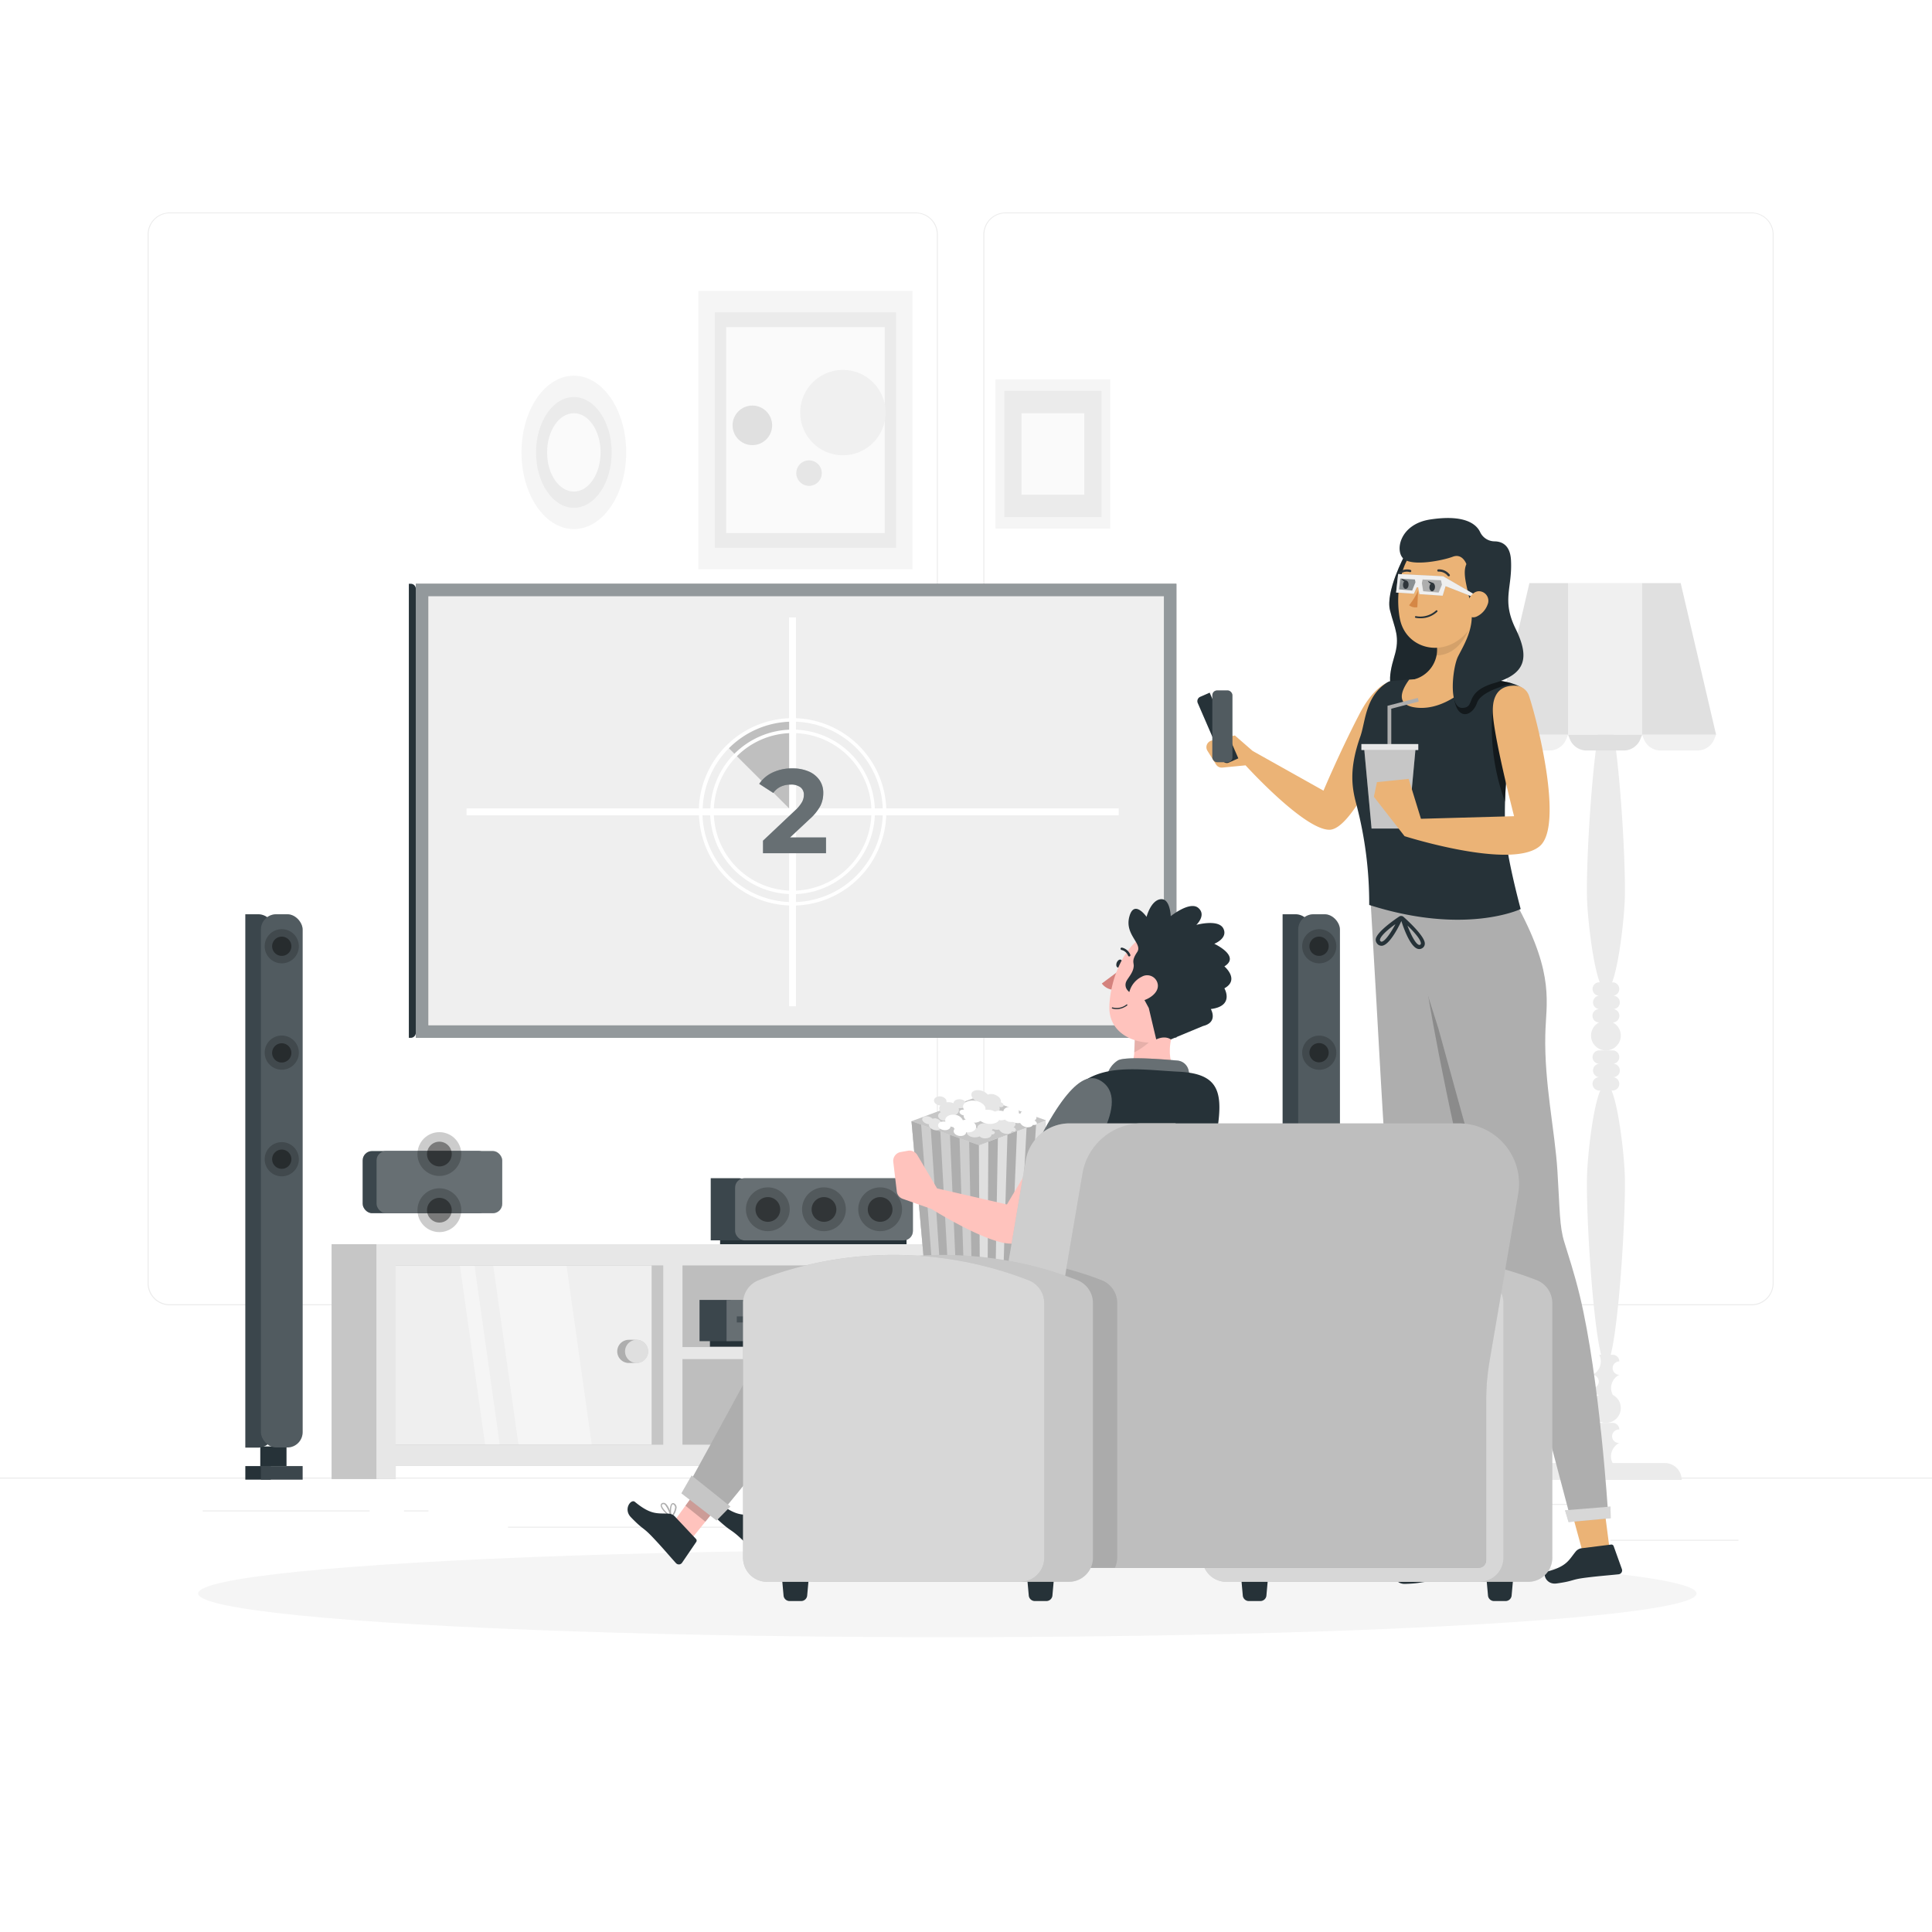 <svg xmlns="http://www.w3.org/2000/svg" xmlns:xlink="http://www.w3.org/1999/xlink" xmlns:svgjs="http://svgjs.com/svgjs" class="animated" id="freepik_stories-home-cinema" viewBox="0 0 500 500"><style>svg#freepik_stories-home-cinema:not(.animated) .animable {opacity: 0;}svg#freepik_stories-home-cinema.animated #freepik--Tv--inject-2 {animation: 1s 1 forwards cubic-bezier(.36,-0.01,.5,1.38) slideDown;animation-delay: 0s;}svg#freepik_stories-home-cinema.animated #freepik--Speakers--inject-2 {animation: 1s 1 forwards cubic-bezier(.36,-0.01,.5,1.38) slideDown;animation-delay: 0s;}svg#freepik_stories-home-cinema.animated #freepik--character-1--inject-2 {animation: 1.5s Infinite  linear floating;animation-delay: 0s;}svg#freepik_stories-home-cinema.animated #freepik--character-2--inject-2 {animation: 1.5s Infinite  linear floating;animation-delay: 0s;}            @keyframes slideDown {                0% {                    opacity: 0;                    transform: translateY(-30px);                }                100% {                    opacity: 1;                    transform: translateY(0);                }            }                    @keyframes floating {                0% {                    opacity: 1;                    transform: translateY(0px);                }                50% {                    transform: translateY(-10px);                }                100% {                    opacity: 1;                    transform: translateY(0px);                }            }        </style><g id="freepik--background-complete--inject-2" class="animable" style="transform-origin: 250px 228.23px;"><rect x="416.78" y="398.49" width="33.12" height="0.25" style="fill: rgb(235, 235, 235); transform-origin: 433.34px 398.615px;" id="elradm957zs3m" class="animable"></rect><rect x="322.53" y="401.21" width="8.69" height="0.25" style="fill: rgb(235, 235, 235); transform-origin: 326.875px 401.335px;" id="el80i4kiu4afh" class="animable"></rect><rect x="396.59" y="389.21" width="19.19" height="0.25" style="fill: rgb(235, 235, 235); transform-origin: 406.185px 389.335px;" id="elf34eesp5w5r" class="animable"></rect><rect x="52.46" y="390.89" width="43.19" height="0.25" style="fill: rgb(235, 235, 235); transform-origin: 74.055px 391.015px;" id="elehcfb1eym18" class="animable"></rect><rect x="104.56" y="390.89" width="6.33" height="0.25" style="fill: rgb(235, 235, 235); transform-origin: 107.725px 391.015px;" id="elqmws7dstlsl" class="animable"></rect><rect x="131.47" y="395.11" width="93.68" height="0.25" style="fill: rgb(235, 235, 235); transform-origin: 178.31px 395.235px;" id="elvfvri9yxv5e" class="animable"></rect><path d="M237,337.8H43.92a5.71,5.71,0,0,1-5.71-5.71V60.66A5.71,5.71,0,0,1,43.92,55H237a5.71,5.71,0,0,1,5.71,5.71V332.09A5.71,5.71,0,0,1,237,337.8ZM43.92,55.2a5.47,5.47,0,0,0-5.46,5.46V332.09a5.47,5.47,0,0,0,5.46,5.46H237a5.47,5.47,0,0,0,5.46-5.46V60.66A5.47,5.47,0,0,0,237,55.2Z" style="fill: rgb(235, 235, 235); transform-origin: 140.46px 196.4px;" id="ely6n76jqvg69" class="animable"></path><path d="M453.31,337.8H260.21a5.72,5.72,0,0,1-5.71-5.71V60.66A5.72,5.72,0,0,1,260.21,55h193.1A5.71,5.71,0,0,1,459,60.66V332.09A5.71,5.71,0,0,1,453.31,337.8ZM260.21,55.2a5.47,5.47,0,0,0-5.46,5.46V332.09a5.47,5.47,0,0,0,5.46,5.46h193.1a5.47,5.47,0,0,0,5.46-5.46V60.66a5.47,5.47,0,0,0-5.46-5.46Z" style="fill: rgb(235, 235, 235); transform-origin: 356.75px 196.4px;" id="el3spagr24qbt" class="animable"></path><rect y="382.4" width="500" height="0.25" style="fill: rgb(235, 235, 235); transform-origin: 250px 382.525px;" id="elaoac926ear" class="animable"></rect><path d="M419.46,268a3.81,3.81,0,0,0-2.07-3.39,1.73,1.73,0,0,0-.05-3.46,1.74,1.74,0,1,0,0-3.47,1.73,1.73,0,1,0,0-3.46h-.13c1.88-4.89,3.19-17.1,3.3-22,.28-12.18-2.19-48.51-4.9-48.51s-5.18,36.33-4.9,48.51c.11,4.85,1.42,17.06,3.3,22h-.13a1.73,1.73,0,1,0,0,3.46,1.74,1.74,0,0,0,0,3.47,1.73,1.73,0,0,0-.05,3.46,3.81,3.81,0,0,0-2.07,3.39,3.85,3.85,0,1,0,7.7,0Z" style="fill: rgb(235, 235, 235); transform-origin: 415.61px 227.78px;" id="el8b3fvpm8ff9" class="animable"></path><path d="M419.46,364.39a3.81,3.81,0,0,0-2.07-3.39,3.81,3.81,0,0,1,1.69-5.2,1.73,1.73,0,1,1,0-3.46,1.73,1.73,0,0,0-1.74-1.73h-.49c2.17-8.33,3.9-35.8,3.66-46.09-.11-5-1.48-17.65-3.44-22.29h.27a1.73,1.73,0,1,0,0-3.46,1.74,1.74,0,1,0,0-3.47,1.73,1.73,0,1,0,0-3.46h-3.46a1.73,1.73,0,0,0,0,3.46,1.74,1.74,0,0,0,0,3.47,1.73,1.73,0,0,0,0,3.46h.27c-2,4.64-3.32,17.33-3.44,22.29-.23,10.29,1.49,37.76,3.66,46.09h-.49a3.87,3.87,0,0,1-1.73,5.19,1.74,1.74,0,0,1,0,3.47,1.73,1.73,0,0,0,1.68,1.73,3.81,3.81,0,0,0-2.07,3.39,3.85,3.85,0,1,0,7.7,0Z" style="fill: rgb(235, 235, 235); transform-origin: 415.611px 320.04px;" id="elh85h3octe0l" class="animable"></path><path d="M430.84,378.63h-13.5a3.86,3.86,0,0,1,1.74-5.19,1.74,1.74,0,1,1,0-3.47,1.73,1.73,0,0,0-1.74-1.73h-3.46a3.89,3.89,0,0,1-1.73,5.2,1.73,1.73,0,0,1,0,3.46,1.72,1.72,0,0,0,1.73,1.73H399.93a4.37,4.37,0,0,0-4.37,4.37h39.65A4.37,4.37,0,0,0,430.84,378.63Z" style="fill: rgb(235, 235, 235); transform-origin: 415.385px 375.62px;" id="elupm0fai9rmp" class="animable"></path><rect x="405.81" y="150.9" width="19.16" height="39.24" style="fill: rgb(240, 240, 240); transform-origin: 415.39px 170.52px;" id="el9o2gcyh2p8g" class="animable"></rect><path d="M420.15,194.23h-9.54a4.68,4.68,0,0,1-4.33-2.91l-.47-1.18H425l-.48,1.18A4.67,4.67,0,0,1,420.15,194.23Z" style="fill: rgb(224, 224, 224); transform-origin: 415.405px 192.185px;" id="el898ceetvpvq" class="animable"></path><path d="M401,194.23h-9.54a4.68,4.68,0,0,1-4.33-2.91l-.48-1.18h19.16l-.48,1.18A4.68,4.68,0,0,1,401,194.23Z" style="fill: rgb(240, 240, 240); transform-origin: 396.23px 192.185px;" id="el2g5lqvenhop" class="animable"></path><path d="M439.31,194.23h-9.54a4.68,4.68,0,0,1-4.33-2.91l-.48-1.18h19.16l-.48,1.18A4.68,4.68,0,0,1,439.31,194.23Z" style="fill: rgb(240, 240, 240); transform-origin: 434.54px 192.185px;" id="elw9iodwx2f9" class="animable"></path><polygon points="405.81 190.14 386.65 190.14 395.81 150.9 405.81 150.9 405.81 190.14" style="fill: rgb(224, 224, 224); transform-origin: 396.23px 170.52px;" id="el7tfxqu9veuq" class="animable"></polygon><polygon points="424.96 190.14 444.12 190.14 434.96 150.9 424.96 150.9 424.96 190.14" style="fill: rgb(224, 224, 224); transform-origin: 434.54px 170.52px;" id="elw2eqoc4n2jn" class="animable"></polygon><g id="elnku2ggprmq"><rect x="180.73" y="75.3" width="55.43" height="72.02" style="fill: rgb(245, 245, 245); transform-origin: 208.445px 111.31px; transform: rotate(90deg);" class="animable"></rect></g><g id="elpypvp8u3q8m"><rect x="185" y="80.84" width="46.9" height="60.94" style="fill: rgb(235, 235, 235); transform-origin: 208.45px 111.31px; transform: rotate(90deg);" class="animable"></rect></g><g id="elqg3vg7ds29"><rect x="187.93" y="84.65" width="41.03" height="53.31" style="fill: rgb(250, 250, 250); transform-origin: 208.445px 111.305px; transform: rotate(90deg);" class="animable"></rect></g><circle cx="194.71" cy="110.08" r="5.12" style="fill: rgb(224, 224, 224); transform-origin: 194.71px 110.08px;" id="ele79i05f8dh" class="animable"></circle><circle cx="209.38" cy="122.44" r="3.3" style="fill: rgb(230, 230, 230); transform-origin: 209.38px 122.44px;" id="elgqmgt5ykmgp" class="animable"></circle><circle cx="218.14" cy="106.78" r="11.05" style="fill: rgb(240, 240, 240); transform-origin: 218.14px 106.78px;" id="elm8y0oah477k" class="animable"></circle><rect x="257.63" y="98.19" width="29.71" height="38.6" style="fill: rgb(245, 245, 245); transform-origin: 272.485px 117.49px;" id="el9m5rizotjxa" class="animable"></rect><rect x="259.92" y="101.16" width="25.14" height="32.66" style="fill: rgb(235, 235, 235); transform-origin: 272.49px 117.49px;" id="el3rrbsk6cfts" class="animable"></rect><rect x="264.37" y="106.94" width="16.24" height="21.1" style="fill: rgb(250, 250, 250); transform-origin: 272.49px 117.49px;" id="elbi8oipzxyt" class="animable"></rect><ellipse cx="148.51" cy="117.08" rx="13.55" ry="19.85" style="fill: rgb(245, 245, 245); transform-origin: 148.51px 117.08px;" id="elb2g915qrh2a" class="animable"></ellipse><path d="M158.3,117.09c0,7.91-4.38,14.33-9.79,14.33s-9.79-6.42-9.79-14.33,4.39-14.34,9.79-14.34S158.3,109.17,158.3,117.09Z" style="fill: rgb(235, 235, 235); transform-origin: 148.51px 117.085px;" id="el2ff4snghb2u" class="animable"></path><ellipse cx="148.51" cy="117.08" rx="6.92" ry="10.14" style="fill: rgb(250, 250, 250); transform-origin: 148.51px 117.08px;" id="elpgnivqxebfa" class="animable"></ellipse></g><g id="freepik--Shadow--inject-2" class="animable" style="transform-origin: 245.18px 412.39px;"><ellipse id="freepik--path--inject-2" cx="245.18" cy="412.39" rx="193.89" ry="11.32" style="fill: rgb(245, 245, 245); transform-origin: 245.18px 412.39px;" class="animable"></ellipse></g><g id="freepik--Tv--inject-2" class="animable" style="transform-origin: 205.135px 266.93px;"><g id="elkia90hkfev"><path d="M105.81,151.08h.5a1.3,1.3,0,0,1,1.3,1.3V267.29a1.3,1.3,0,0,1-1.3,1.3h-.5a0,0,0,0,1,0,0V151.08A0,0,0,0,1,105.81,151.08Z" style="fill: rgb(38, 50, 56); transform-origin: 106.71px 209.835px; transform: rotate(180deg);" class="animable"></path></g><rect x="107.62" y="151.08" width="196.83" height="117.51" style="fill: rgb(38, 50, 56); transform-origin: 206.035px 209.835px;" id="el6qg9enrv7l8" class="animable"></rect><g id="elifjhkc6s89l"><rect x="107.62" y="151.08" width="196.83" height="117.51" style="fill: rgb(255, 255, 255); opacity: 0.5; transform-origin: 206.035px 209.835px;" class="animable"></rect></g><g id="elajbmnaipjr"><rect x="110.86" y="154.32" width="190.35" height="111.03" style="fill: rgb(174, 174, 174); transform-origin: 206.035px 209.835px; transform: rotate(180deg);" class="animable"></rect></g><g id="elc9mlgozxw8b"><rect x="110.86" y="154.32" width="190.35" height="111.03" style="fill: rgb(255, 255, 255); opacity: 0.8; transform-origin: 206.035px 209.835px; transform: rotate(180deg);" class="animable"></rect></g><g id="elp1cggks2asa"><path d="M205.13,210.11v-23.8a23.71,23.71,0,0,0-16.83,7Z" style="opacity: 0.2; transform-origin: 196.715px 198.21px;" class="animable"></path></g><path d="M289.52,209.21H229.36A24.27,24.27,0,0,0,206,185.88V159.79h-1.8v26.09a24.27,24.27,0,0,0-23.33,23.33H120.74V211H180.9a24.28,24.28,0,0,0,23.33,23.34v26.08H206V234.35A24.28,24.28,0,0,0,229.36,211h60.16Zm-61.06,0h-2.05A21.32,21.32,0,0,0,206,188.84v-2.06A23.37,23.37,0,0,1,228.46,209.21Zm-24.23,0H184.75a20.43,20.43,0,0,1,19.48-19.47Zm0,1.8v19.48A20.43,20.43,0,0,1,184.75,211Zm1.8,0h19.48A20.43,20.43,0,0,1,206,230.49Zm0-1.8V189.74a20.43,20.43,0,0,1,19.48,19.47Zm-1.8-22.43v2.06a21.32,21.32,0,0,0-20.38,20.37h-2A23.37,23.37,0,0,1,204.23,186.78ZM181.8,211h2a21.33,21.33,0,0,0,20.38,20.38v2.06A23.38,23.38,0,0,1,181.8,211ZM206,233.45v-2.06A21.33,21.33,0,0,0,226.41,211h2.05A23.38,23.38,0,0,1,206,233.45Z" style="fill: rgb(255, 255, 255); transform-origin: 205.13px 210.105px;" id="eldq7t44fiza" class="animable"></path><path d="M213.77,216.74v4.07h-16.3v-3.24l8.32-7.85a8.83,8.83,0,0,0,1.79-2.18,3.88,3.88,0,0,0,.46-1.8,2.38,2.38,0,0,0-.88-2,4.08,4.08,0,0,0-2.57-.69,5.93,5.93,0,0,0-2.56.54,4.94,4.94,0,0,0-1.91,1.62l-3.63-2.35a8.53,8.53,0,0,1,3.48-2.94,11.6,11.6,0,0,1,5.08-1.06,10.51,10.51,0,0,1,4.21.78,6.52,6.52,0,0,1,2.8,2.22,5.74,5.74,0,0,1,1,3.38,7.51,7.51,0,0,1-.73,3.29,12.85,12.85,0,0,1-2.87,3.52l-5,4.68Z" style="fill: rgb(38, 50, 56); transform-origin: 205.13px 209.834px;" id="elz9l1f480edh" class="animable"></path><g id="elnmixh7bdl3s"><g style="opacity: 0.3; transform-origin: 205.13px 209.834px;" class="animable"><path d="M213.77,216.74v4.07h-16.3v-3.24l8.32-7.85a8.83,8.83,0,0,0,1.79-2.18,3.88,3.88,0,0,0,.46-1.8,2.38,2.38,0,0,0-.88-2,4.08,4.08,0,0,0-2.57-.69,5.93,5.93,0,0,0-2.56.54,4.94,4.94,0,0,0-1.91,1.62l-3.63-2.35a8.53,8.53,0,0,1,3.48-2.94,11.6,11.6,0,0,1,5.08-1.06,10.51,10.51,0,0,1,4.21.78,6.52,6.52,0,0,1,2.8,2.22,5.74,5.74,0,0,1,1,3.38,7.51,7.51,0,0,1-.73,3.29,12.85,12.85,0,0,1-2.87,3.52l-5,4.68Z" style="fill: rgb(255, 255, 255); transform-origin: 205.13px 209.834px;" id="elvqpqa197vn" class="animable"></path></g></g><g id="el2p3ls8ro77l"><rect x="186.36" y="320.48" width="48.25" height="1.79" style="fill: rgb(38, 50, 56); transform-origin: 210.485px 321.375px; transform: rotate(180deg);" class="animable"></rect></g><g id="el8wrdq2ke2wu"><path d="M183.94,304.92h7.26a2.43,2.43,0,0,1,2.43,2.43v11.22A2.43,2.43,0,0,1,191.2,321h-7.26a0,0,0,0,1,0,0V304.92A0,0,0,0,1,183.94,304.92Z" style="fill: rgb(38, 50, 56); transform-origin: 188.785px 312.96px; transform: rotate(180deg);" class="animable"></path></g><g id="elnarkk0156un"><path d="M183.94,304.92h7.26a2.43,2.43,0,0,1,2.43,2.43v11.22A2.43,2.43,0,0,1,191.2,321h-7.26a0,0,0,0,1,0,0V304.92A0,0,0,0,1,183.94,304.92Z" style="fill: rgb(255, 255, 255); opacity: 0.1; transform-origin: 188.785px 312.96px; transform: rotate(180deg);" class="animable"></path></g><g id="elm8wa3hvvnz"><rect x="190.24" y="304.92" width="46.02" height="16.09" rx="2.43" style="fill: rgb(38, 50, 56); transform-origin: 213.25px 312.965px; transform: rotate(180deg);" class="animable"></rect></g><g id="elg1hc6fnp7sk"><rect x="190.24" y="304.92" width="46.02" height="16.09" rx="2.43" style="fill: rgb(255, 255, 255); opacity: 0.3; transform-origin: 213.25px 312.965px; transform: rotate(180deg);" class="animable"></rect></g><g id="elol002yarteh"><circle cx="213.24" cy="312.96" r="5.67" style="opacity: 0.2; transform-origin: 213.24px 312.96px;" class="animable"></circle></g><g id="elrtz71ecashp"><path d="M210.05,313a3.2,3.2,0,1,0,3.19-3.19A3.19,3.19,0,0,0,210.05,313Z" style="opacity: 0.4; transform-origin: 213.25px 313.01px;" class="animable"></path></g><g id="el7ljtxh4z8hp"><circle cx="227.78" cy="312.96" r="5.67" style="opacity: 0.2; transform-origin: 227.78px 312.96px;" class="animable"></circle></g><g id="ele3qkw6o6vsk"><path d="M224.58,313a3.2,3.2,0,1,0,3.2-3.19A3.2,3.2,0,0,0,224.58,313Z" style="opacity: 0.4; transform-origin: 227.78px 313.01px;" class="animable"></path></g><g id="elgrmcyjdc29o"><circle cx="198.71" cy="312.96" r="5.67" style="opacity: 0.2; transform-origin: 198.71px 312.96px;" class="animable"></circle></g><g id="eljugwhfc3zj"><path d="M195.52,313a3.2,3.2,0,1,0,3.19-3.19A3.19,3.19,0,0,0,195.52,313Z" style="opacity: 0.4; transform-origin: 198.72px 313.01px;" class="animable"></path></g><g id="elrdc24wtjam"><rect x="101.92" y="326.82" width="68.44" height="48.5" style="fill: rgb(174, 174, 174); transform-origin: 136.14px 351.07px; transform: rotate(180deg);" class="animable"></rect></g><g id="ela2szj1m95oc"><rect x="101.92" y="326.82" width="68.44" height="48.5" style="fill: rgb(255, 255, 255); opacity: 0.8; transform-origin: 136.14px 351.07px; transform: rotate(180deg);" class="animable"></rect></g><g id="elvjdehgmohwe"><polygon points="153.34 375.32 134.39 375.32 127.56 326.82 146.51 326.82 153.34 375.32" style="fill: rgb(255, 255, 255); opacity: 0.4; transform-origin: 140.45px 351.07px;" class="animable"></polygon></g><g id="elikr3d24jhh"><polygon points="129.53 375.32 125.76 375.32 118.93 326.82 122.7 326.82 129.53 375.32" style="fill: rgb(255, 255, 255); opacity: 0.4; transform-origin: 124.23px 351.07px;" class="animable"></polygon></g><g id="elh8wqtpoq678"><rect x="249.44" y="326.82" width="68.44" height="48.5" style="fill: rgb(174, 174, 174); transform-origin: 283.66px 351.07px; transform: rotate(180deg);" class="animable"></rect></g><g id="elfu3k8o63snu"><rect x="249.44" y="326.82" width="68.44" height="48.5" style="fill: rgb(255, 255, 255); opacity: 0.8; transform-origin: 283.66px 351.07px; transform: rotate(180deg);" class="animable"></rect></g><g id="el4hlcf6wzm6y"><polygon points="300.86 375.32 281.91 375.32 275.08 326.82 294.03 326.82 300.86 375.32" style="fill: rgb(255, 255, 255); opacity: 0.4; transform-origin: 287.97px 351.07px;" class="animable"></polygon></g><g id="elvznaaydavod"><polygon points="277.06 375.32 273.28 375.32 266.45 326.82 270.22 326.82 277.06 375.32" style="fill: rgb(255, 255, 255); opacity: 0.4; transform-origin: 271.755px 351.07px;" class="animable"></polygon></g><g id="elchq9wsz8tea"><rect x="175.34" y="327.13" width="60.9" height="47.89" style="fill: rgb(174, 174, 174); transform-origin: 205.79px 351.075px; transform: rotate(180deg);" class="animable"></rect></g><g id="elmoz1tbju4i"><rect x="175.34" y="327.13" width="60.9" height="47.89" style="fill: rgb(255, 255, 255); opacity: 0.2; transform-origin: 205.79px 351.075px; transform: rotate(180deg);" class="animable"></rect></g><path d="M235.06,324.46h12.25V375H235.06Z" style="fill: rgb(174, 174, 174); transform-origin: 241.185px 349.73px;" id="elbdis53rr41" class="animable"></path><g id="els3d4s6tinkm"><path d="M235.06,324.46h12.25V375H235.06Z" style="fill: rgb(255, 255, 255); opacity: 0.4; transform-origin: 241.185px 349.73px;" class="animable"></path></g><path d="M85.82,322H98.07v60.78H85.82Z" style="fill: rgb(174, 174, 174); transform-origin: 91.945px 352.39px;" id="el0h26njpq1km4" class="animable"></path><g id="elypgb77p03a"><path d="M85.82,322H98.07v60.78H85.82Z" style="fill: rgb(255, 255, 255); opacity: 0.3; transform-origin: 91.945px 352.39px;" class="animable"></path></g><path d="M307.32,377.14h13.15v5.64H307.32Z" style="fill: rgb(174, 174, 174); transform-origin: 313.895px 379.96px;" id="elxy5a1t8m2uj" class="animable"></path><g id="elqktejvi3ksd"><path d="M307.32,377.14h13.15v5.64H307.32Z" style="fill: rgb(255, 255, 255); opacity: 0.3; transform-origin: 313.895px 379.96px;" class="animable"></path></g><g id="elripq9nlugod"><rect x="316.28" y="327.13" width="3.19" height="47.89" style="fill: rgb(174, 174, 174); transform-origin: 317.875px 351.075px; transform: rotate(180deg);" class="animable"></rect></g><g id="el21ouswsoch4"><rect x="316.28" y="327.13" width="3.19" height="47.89" style="fill: rgb(255, 255, 255); opacity: 0.3; transform-origin: 317.875px 351.075px; transform: rotate(180deg);" class="animable"></rect></g><g id="el2tybzxqdemv"><rect x="168.67" y="327.13" width="3.19" height="47.89" style="fill: rgb(174, 174, 174); transform-origin: 170.265px 351.075px; transform: rotate(180deg);" class="animable"></rect></g><g id="elxd9fwv1uxu"><rect x="168.67" y="327.13" width="3.19" height="47.89" style="fill: rgb(255, 255, 255); opacity: 0.3; transform-origin: 170.265px 351.075px; transform: rotate(180deg);" class="animable"></rect></g><path d="M97.41,322v60.78h5v-3.41H319.45v3.41h5V322Zm153.44,5.5h68.6v46.37h-68.6Zm-5,0v21.11H176.63V327.5Zm-69.23,46.37V351.75h69.23v22.12ZM102.4,327.5h69.24v46.37H102.4Z" style="fill: rgb(174, 174, 174); transform-origin: 210.93px 352.39px;" id="elk6wjmnh7e4e" class="animable"></path><g id="elb1e3ihfi1o7"><path d="M97.41,322v60.78h5v-3.41H319.45v3.41h5V322Zm153.44,5.5h68.6v46.37h-68.6Zm-5,0v21.11H176.63V327.5Zm-69.23,46.37V351.75h69.23v22.12ZM102.4,327.5h69.24v46.37H102.4Z" style="fill: rgb(255, 255, 255); opacity: 0.7; transform-origin: 210.93px 352.39px;" class="animable"></path></g><path d="M257.73,346.74h2a3,3,0,0,1,0,6h-2a3,3,0,0,1,0-6Z" style="fill: rgb(174, 174, 174); transform-origin: 258.73px 349.74px;" id="eloqmo57koc7" class="animable"></path><path d="M259.76,346.74a3,3,0,1,0,3,3A3,3,0,0,0,259.76,346.74Z" style="fill: rgb(174, 174, 174); transform-origin: 259.76px 349.74px;" id="el0eoofzd3akr" class="animable"></path><g id="elunv0mzwu1yc"><path d="M259.76,346.74a3,3,0,1,0,3,3A3,3,0,0,0,259.76,346.74Z" style="fill: rgb(255, 255, 255); opacity: 0.6; transform-origin: 259.76px 349.74px;" class="animable"></path></g><path d="M162.74,346.74h2a3,3,0,0,1,0,6h-2a3,3,0,0,1,0-6Z" style="fill: rgb(174, 174, 174); transform-origin: 163.74px 349.74px;" id="elgqo92z3zfbw" class="animable"></path><g id="el1be7t1qnj7a"><path d="M164.76,346.74a3,3,0,1,0,3,3A3,3,0,0,0,164.76,346.74Z" style="fill: rgb(255, 255, 255); opacity: 0.6; transform-origin: 164.76px 349.74px;" class="animable"></path></g></g><g id="freepik--Speakers--inject-2" class="animable" style="transform-origin: 205.13px 309.77px;"><rect x="331.94" y="379.42" width="6.59" height="3.51" style="fill: rgb(38, 50, 56); transform-origin: 335.235px 381.175px;" id="elk0p51wdwg" class="animable"></rect><rect x="335.97" y="379.42" width="10.8" height="3.51" style="fill: rgb(38, 50, 56); transform-origin: 341.37px 381.175px;" id="el1kwo3cbk8e5" class="animable"></rect><g id="elmf9n85yeot"><rect x="335.97" y="379.42" width="10.8" height="3.51" style="fill: rgb(255, 255, 255); opacity: 0.1; transform-origin: 341.37px 381.175px;" class="animable"></rect></g><rect x="335.81" y="374.34" width="6.79" height="5.07" style="fill: rgb(38, 50, 56); transform-origin: 339.205px 376.875px;" id="el9sm8lflzk2q" class="animable"></rect><g id="el2vt2arwtnkk"><path d="M331.94,236.61h3.31a4,4,0,0,1,4,4V370.64a4,4,0,0,1-4,4h-3.31a0,0,0,0,1,0,0v-138A0,0,0,0,1,331.94,236.61Z" style="fill: rgb(38, 50, 56); transform-origin: 335.595px 305.625px; transform: rotate(180deg);" class="animable"></path></g><g id="elsvo91jdko8"><path d="M331.94,236.61h3.31a4,4,0,0,1,4,4V370.64a4,4,0,0,1-4,4h-3.31a0,0,0,0,1,0,0v-138A0,0,0,0,1,331.94,236.61Z" style="fill: rgb(255, 255, 255); opacity: 0.1; transform-origin: 335.595px 305.625px; transform: rotate(180deg);" class="animable"></path></g><rect x="335.97" y="236.61" width="10.8" height="137.99" rx="3.96" style="fill: rgb(38, 50, 56); transform-origin: 341.37px 305.605px;" id="elc0mcvu5ftkc" class="animable"></rect><g id="el2czdxfxrndp"><rect x="335.97" y="236.61" width="10.8" height="137.99" rx="3.96" style="fill: rgb(255, 255, 255); opacity: 0.2; transform-origin: 341.37px 305.605px;" class="animable"></rect></g><g id="elva0087pwdnc"><path d="M337,244.89a4.42,4.42,0,1,0,4.42-4.42A4.41,4.41,0,0,0,337,244.89Z" style="opacity: 0.2; transform-origin: 341.42px 244.89px;" class="animable"></path></g><g id="elflm6ut7u6n"><path d="M338.88,244.89a2.49,2.49,0,1,0,2.49-2.49A2.49,2.49,0,0,0,338.88,244.89Z" style="opacity: 0.4; transform-origin: 341.37px 244.89px;" class="animable"></path></g><g id="elqriotc3mzfn"><path d="M337,272.44a4.42,4.42,0,1,0,4.42-4.42A4.42,4.42,0,0,0,337,272.44Z" style="opacity: 0.2; transform-origin: 341.42px 272.44px;" class="animable"></path></g><g id="elic37jae4hx"><path d="M338.88,272.44a2.49,2.49,0,1,0,2.49-2.49A2.48,2.48,0,0,0,338.88,272.44Z" style="opacity: 0.4; transform-origin: 341.37px 272.44px;" class="animable"></path></g><g id="elm0zwo7bm64"><circle cx="341.37" cy="299.98" r="4.42" style="opacity: 0.2; transform-origin: 341.37px 299.98px;" class="animable"></circle></g><g id="el4hb9zw68rqh"><path d="M338.88,300a2.49,2.49,0,1,0,2.49-2.49A2.48,2.48,0,0,0,338.88,300Z" style="opacity: 0.4; transform-origin: 341.37px 300px;" class="animable"></path></g><rect x="63.49" y="379.42" width="6.59" height="3.51" style="fill: rgb(38, 50, 56); transform-origin: 66.785px 381.175px;" id="el4m3lpykqfav" class="animable"></rect><rect x="67.52" y="379.42" width="10.8" height="3.51" style="fill: rgb(38, 50, 56); transform-origin: 72.92px 381.175px;" id="el1gnqey8wzam" class="animable"></rect><g id="el0h2uzxuazpbr"><rect x="67.52" y="379.42" width="10.8" height="3.51" style="fill: rgb(255, 255, 255); opacity: 0.1; transform-origin: 72.92px 381.175px;" class="animable"></rect></g><rect x="67.36" y="374.34" width="6.79" height="5.07" style="fill: rgb(38, 50, 56); transform-origin: 70.755px 376.875px;" id="elfutsafoz7hm" class="animable"></rect><g id="el8qqgin02sfc"><path d="M63.49,236.61H66.8a4,4,0,0,1,4,4V370.64a4,4,0,0,1-4,4H63.49a0,0,0,0,1,0,0v-138A0,0,0,0,1,63.49,236.61Z" style="fill: rgb(38, 50, 56); transform-origin: 67.145px 305.625px; transform: rotate(180deg);" class="animable"></path></g><g id="elm8mh9b4vyw"><path d="M63.49,236.61H66.8a4,4,0,0,1,4,4V370.64a4,4,0,0,1-4,4H63.49a0,0,0,0,1,0,0v-138A0,0,0,0,1,63.49,236.61Z" style="fill: rgb(255, 255, 255); opacity: 0.1; transform-origin: 67.145px 305.625px; transform: rotate(180deg);" class="animable"></path></g><rect x="67.52" y="236.61" width="10.8" height="137.99" rx="3.96" style="fill: rgb(38, 50, 56); transform-origin: 72.92px 305.605px;" id="elln4sxd0cerp" class="animable"></rect><g id="el1yihogyemrn"><rect x="67.52" y="236.61" width="10.8" height="137.99" rx="3.96" style="fill: rgb(255, 255, 255); opacity: 0.2; transform-origin: 72.92px 305.605px;" class="animable"></rect></g><g id="elicbnfiz0zce"><path d="M68.5,244.89a4.42,4.42,0,1,0,4.42-4.42A4.41,4.41,0,0,0,68.5,244.89Z" style="opacity: 0.2; transform-origin: 72.92px 244.89px;" class="animable"></path></g><g id="eljks9lw8f6s"><path d="M70.43,244.89a2.49,2.49,0,1,0,2.49-2.49A2.5,2.5,0,0,0,70.43,244.89Z" style="opacity: 0.4; transform-origin: 72.92px 244.89px;" class="animable"></path></g><g id="elu2sxc4ue7p9"><path d="M68.5,272.44A4.42,4.42,0,1,0,72.92,268,4.42,4.42,0,0,0,68.5,272.44Z" style="opacity: 0.2; transform-origin: 72.92px 272.42px;" class="animable"></path></g><g id="el7bmqn35apmk"><path d="M70.43,272.44A2.49,2.49,0,1,0,72.92,270,2.49,2.49,0,0,0,70.43,272.44Z" style="opacity: 0.4; transform-origin: 72.919px 272.49px;" class="animable"></path></g><g id="eliz361k12kol"><path d="M68.5,300a4.42,4.42,0,1,0,4.42-4.41A4.42,4.42,0,0,0,68.5,300Z" style="opacity: 0.2; transform-origin: 72.92px 300.01px;" class="animable"></path></g><g id="elkn4qk0ectd"><path d="M70.43,300a2.49,2.49,0,1,0,2.49-2.49A2.49,2.49,0,0,0,70.43,300Z" style="opacity: 0.4; transform-origin: 72.92px 300px;" class="animable"></path></g><g id="elojgex2cexc"><rect x="93.85" y="297.89" width="32.52" height="16.09" rx="2.43" style="fill: rgb(38, 50, 56); transform-origin: 110.11px 305.935px; transform: rotate(90deg);" class="animable"></rect></g><g id="elnzfdevzwio"><rect x="93.85" y="297.89" width="32.52" height="16.09" rx="2.43" style="fill: rgb(255, 255, 255); opacity: 0.1; transform-origin: 110.11px 305.935px; transform: rotate(90deg);" class="animable"></rect></g><g id="elv0alvzvvw0l"><rect x="97.45" y="297.89" width="32.52" height="16.09" rx="2.43" style="fill: rgb(38, 50, 56); transform-origin: 113.71px 305.935px; transform: rotate(90deg);" class="animable"></rect></g><g id="eleusly6dsoo"><rect x="97.45" y="297.89" width="32.52" height="16.09" rx="2.43" style="fill: rgb(255, 255, 255); opacity: 0.3; transform-origin: 113.71px 305.935px; transform: rotate(90deg);" class="animable"></rect></g><g id="elibuj5u0wqq"><circle cx="113.71" cy="313.2" r="5.67" style="opacity: 0.2; transform-origin: 113.71px 313.2px;" class="animable"></circle></g><g id="el2l31244hptm"><circle cx="113.71" cy="313.2" r="3.2" style="opacity: 0.4; transform-origin: 113.71px 313.2px;" class="animable"></circle></g><g id="elo46e33jv5v"><circle cx="113.71" cy="298.67" r="5.67" style="opacity: 0.2; transform-origin: 113.71px 298.67px;" class="animable"></circle></g><g id="elb2b67qq3gy9"><path d="M113.71,301.87a3.2,3.2,0,1,0-3.2-3.2A3.21,3.21,0,0,0,113.71,301.87Z" style="opacity: 0.4; transform-origin: 113.71px 298.67px;" class="animable"></path></g><g id="elzryyooqatph"><rect x="281.3" y="297.89" width="32.52" height="16.09" rx="2.43" style="fill: rgb(38, 50, 56); transform-origin: 297.56px 305.935px; transform: rotate(90deg);" class="animable"></rect></g><g id="el781g7lke54g"><rect x="281.3" y="297.89" width="32.52" height="16.09" rx="2.43" style="fill: rgb(255, 255, 255); opacity: 0.1; transform-origin: 297.56px 305.935px; transform: rotate(90deg);" class="animable"></rect></g><g id="el1g3caumt3ad"><rect x="284.9" y="297.89" width="32.52" height="16.09" rx="2.43" style="fill: rgb(38, 50, 56); transform-origin: 301.16px 305.935px; transform: rotate(90deg);" class="animable"></rect></g><g id="elwd62qg64m7q"><rect x="284.9" y="297.89" width="32.52" height="16.09" rx="2.43" style="fill: rgb(255, 255, 255); opacity: 0.3; transform-origin: 301.16px 305.935px; transform: rotate(90deg);" class="animable"></rect></g><g id="el10lkojzj9dud"><circle cx="301.16" cy="313.2" r="5.67" style="opacity: 0.2; transform-origin: 301.16px 313.2px;" class="animable"></circle></g><g id="elai4fuimrigf"><path d="M301.16,316.4a3.2,3.2,0,1,0-3.19-3.2A3.2,3.2,0,0,0,301.16,316.4Z" style="opacity: 0.4; transform-origin: 301.17px 313.2px;" class="animable"></path></g><g id="elya2ru10m5hh"><circle cx="301.16" cy="298.67" r="5.67" style="opacity: 0.2; transform-origin: 301.16px 298.67px;" class="animable"></circle></g><g id="ely3zv20tf62"><path d="M301.16,301.87a3.2,3.2,0,1,0-3.19-3.2A3.2,3.2,0,0,0,301.16,301.87Z" style="opacity: 0.4; transform-origin: 301.17px 298.67px;" class="animable"></path></g><g id="elljs9i8135a"><rect x="183.73" y="346.52" width="53.61" height="1.99" style="fill: rgb(38, 50, 56); transform-origin: 210.535px 347.515px; transform: rotate(180deg);" class="animable"></rect></g><g id="eloo3kpoyk1al"><rect x="181.04" y="336.42" width="8.07" height="10.67" style="fill: rgb(38, 50, 56); transform-origin: 185.075px 341.755px; transform: rotate(180deg);" class="animable"></rect></g><g id="elduoxmar4og"><rect x="181.04" y="336.42" width="8.07" height="10.67" style="fill: rgb(255, 255, 255); opacity: 0.1; transform-origin: 185.075px 341.755px; transform: rotate(180deg);" class="animable"></rect></g><g id="elyzd9p2if939"><rect x="188.03" y="336.42" width="51.13" height="10.67" style="fill: rgb(38, 50, 56); transform-origin: 213.595px 341.755px; transform: rotate(180deg);" class="animable"></rect></g><g id="elp7mij7xnb8h"><rect x="188.03" y="336.42" width="51.13" height="10.67" style="fill: rgb(255, 255, 255); opacity: 0.3; transform-origin: 213.595px 341.755px; transform: rotate(180deg);" class="animable"></rect></g><g id="ely6l2ixade2b"><rect x="204.66" y="338.82" width="31.38" height="5.3" style="fill: rgb(38, 50, 56); opacity: 0.5; transform-origin: 220.35px 341.47px; transform: rotate(180deg);" class="animable"></rect></g><g id="eloewrwwmwv6"><rect x="200.32" y="340.68" width="3.43" height="1.57" style="fill: rgb(38, 50, 56); opacity: 0.2; transform-origin: 202.035px 341.465px; transform: rotate(180deg);" class="animable"></rect></g><g id="elc6427httb3w"><rect x="195.5" y="340.68" width="3.43" height="1.57" style="fill: rgb(255, 255, 255); opacity: 0.2; transform-origin: 197.215px 341.465px; transform: rotate(180deg);" class="animable"></rect></g><g id="elr5hpo8fwz2"><rect x="190.68" y="340.68" width="3.43" height="1.57" style="fill: rgb(38, 50, 56); opacity: 0.5; transform-origin: 192.395px 341.465px; transform: rotate(180deg);" class="animable"></rect></g></g><g id="freepik--character-1--inject-2" class="animable animator-active" style="transform-origin: 364.84px 271.986px;"><path d="M361.82,177.73a1.67,1.67,0,0,0-2.19-1.32c-1.83.63-4.85,2.6-7.94,8.64-5,9.66-9.17,19.57-9.17,19.57l-18.34-10.28-4.59-4-6,1.32a1.75,1.75,0,0,0-1.11,2.63l2.22,3.55a1.74,1.74,0,0,0,1.65.81l6-.58s15.12,16.67,21.69,16.67,16.72-25.39,16.72-25.39S362.52,182.09,361.82,177.73Z" style="fill: rgb(235, 179, 118); transform-origin: 337.101px 195.53px;" id="elcbp5berg36m" class="animable"></path><polygon points="368.55 380.81 371.33 404.78 378.26 404.78 378.61 380.81 368.55 380.81" style="fill: rgb(235, 179, 118); transform-origin: 373.58px 392.795px;" id="elju20kskoyhc" class="animable"></polygon><path d="M371.2,401.59l7.57-.11a.61.61,0,0,1,.6.47l1.46,6.14a1,1,0,0,1-.74,1.22l-.21,0c-2.73,0-5.16-.12-8.56-.06-4,.06-3,.52-7.7.66-2.84.08-3.41-3.14-2.2-3.32,5.5-.78,6.05-2.45,8.14-4.45A2.46,2.46,0,0,1,371.2,401.59Z" style="fill: rgb(38, 50, 56); transform-origin: 370.841px 405.696px;" id="elyrsitdtnibn" class="animable"></path><polygon points="403.9 380.81 409.86 402.66 416.67 401.74 413.97 380.81 403.9 380.81" style="fill: rgb(235, 179, 118); transform-origin: 410.285px 391.735px;" id="elb4s6h6jhw1m" class="animable"></polygon><path d="M409.45,400.67l7.51-.94a.61.61,0,0,1,.65.4l2.13,5.94a1,1,0,0,1-.61,1.3l-.2.05c-2.72.29-5.14.45-8.52.88-4,.5-2.9.85-7.57,1.5-2.82.39-3.74-2.75-2.56-3.05,5.38-1.38,5.74-3.1,7.61-5.33A2.43,2.43,0,0,1,409.45,400.67Z" style="fill: rgb(38, 50, 56); transform-origin: 409.792px 404.779px;" id="el61l6dasfl09" class="animable"></path><path d="M354.74,233.73c4.42,73.94,3.62,84.49,14.9,160.79l9.55-.41c.57-29.95,1.36-43.41.44-52.66-.64-6.36-2.76-10.88-2.78-18.19,0-4.64,1.27-7.8,2.38-18.42,1.25-11.95,2.3-27.47,1.14-39.45,0,0,9.33-12.25,7.43-31Z" style="fill: rgb(174, 174, 174); transform-origin: 371.398px 314.125px;" id="elqe56mjo8hzj" class="animable"></path><polygon points="379.95 391.7 379.91 394.78 369.18 395.31 368.6 392.29 379.95 391.7" style="fill: rgb(174, 174, 174); transform-origin: 374.275px 393.505px;" id="el7fuvnxkatb3" class="animable"></polygon><g id="elqfkrdymkfgj"><polygon points="379.95 391.7 379.91 394.78 369.18 395.31 368.6 392.29 379.95 391.7" style="fill: rgb(255, 255, 255); opacity: 0.5; transform-origin: 374.275px 393.505px;" class="animable"></polygon></g><g id="el913nrsrncro"><path d="M368.6,251.37l12.26,10.34s.12.91.33,2.47c-.51.79-.82,1.21-.82,1.21,1.16,12,.11,27.5-1.14,39.45C371.4,271.12,368.6,251.37,368.6,251.37Z" style="opacity: 0.2; transform-origin: 374.895px 278.105px;" class="animable"></path></g><path d="M363.51,143.76s-5,9.32-3.78,14.18,2.71,6.79,1.11,12-2,10.07,2.67,8.83,12.55-8.28,12.55-8.28l1-15v-11l-3.61-2.39-6.55.95Z" style="fill: rgb(38, 50, 56); transform-origin: 368.299px 160.533px;" id="eldhm45x7ad7t" class="animable"></path><g id="elu5uuzhq9o3h"><path d="M363.51,143.76s-5,9.32-3.78,14.18,2.71,6.79,1.11,12-2,10.07,2.67,8.83,12.55-8.28,12.55-8.28l1-15v-11l-3.61-2.39-6.55.95Z" style="opacity: 0.2; transform-origin: 368.299px 160.533px;" class="animable"></path></g><path d="M362.12,234.2l10.14,32,16.4,59.48,17.57,66.41,9.92-.71s-2.15-34.63-7.29-56c-1.45-6-3-10.56-4-13.87-1.31-4.19-1.15-8.3-1.81-18.63s-3.4-22.48-3.13-35.05c.18-8.33,2.46-15.26-6.9-32.83Z" style="fill: rgb(174, 174, 174); transform-origin: 389.135px 313.145px;" id="elxwfmu5ja4u" class="animable"></path><path d="M394.26,178.4a110.19,110.19,0,0,0-4.71,36.6c.22,6.34,4,20.26,4,20.26s-14.3,6.88-39.2-1.06A100.57,100.57,0,0,0,351,208.06c-1.13-4.23-1.93-9.07,1.06-17.48,1.35-3.82,1.24-10.37,7-14a2.78,2.78,0,0,1,1.18-.38C364.63,175.85,389.9,173.88,394.26,178.4Z" style="fill: rgb(38, 50, 56); transform-origin: 372.122px 206.75px;" id="elm246q8rt8bb" class="animable"></path><g id="el2wdqh00j0n8"><path d="M379,180.06l4.25-3.74.63-.62a34.9,34.9,0,0,1,7.56,1.2c-2.07.48-8.2,2.12-9.19,5-1.18,3.44-5,4.69-5.91-1Z" style="opacity: 0.5; transform-origin: 383.89px 180.262px;" class="animable"></path></g><polygon points="416.78 389.91 416.85 392.91 405.95 393.91 405.03 390.86 416.78 389.91" style="fill: rgb(174, 174, 174); transform-origin: 410.94px 391.91px;" id="eltswr6a1tylj" class="animable"></polygon><g id="ell69dvr708zb"><polygon points="416.78 389.91 416.85 392.91 405.95 393.91 405.03 390.86 416.78 389.91" style="fill: rgb(255, 255, 255); opacity: 0.5; transform-origin: 410.94px 391.91px;" class="animable"></polygon></g><path d="M367,183.17c-6.48-.49-4-5-2.3-7.28a166.81,166.81,0,0,1,17.42-.29C379.82,178.1,373.83,183.68,367,183.17Z" style="fill: rgb(235, 179, 118); transform-origin: 372.451px 179.349px;" id="el4r61vofh3rt" class="animable"></path><path d="M356.36,244.15a1.41,1.41,0,0,0,1.14.61h.17c1.9-.22,4.19-4.63,5-6.4.55,1.72,2.25,6.56,4.18,7.18a1.42,1.42,0,0,0,.45.08,1.48,1.48,0,0,0,.9-.32,1.34,1.34,0,0,0,.54-1.09c.05-1.77-4-5.58-5.5-6.92a.92.92,0,0,0-1.13-.09c-1.58,1.06-5.73,4-6.06,5.79A1.49,1.49,0,0,0,356.36,244.15Zm7.88-4.62c1.71,1.63,3.51,3.66,3.48,4.65a.32.32,0,0,1-.12.27.41.41,0,0,1-.39.08C366.3,244.23,365.11,241.83,364.24,239.53Zm-7.1,3.64c.18-1,2.14-2.7,4-4-1.17,2.19-2.68,4.44-3.57,4.54-.07,0-.19,0-.35-.19A.35.35,0,0,1,357.14,243.17Z" style="fill: rgb(38, 50, 56); transform-origin: 362.386px 241.334px;" id="elp7bt2jeao6" class="animable"></path><path d="M310.6,180.34l2.46-1.08,7.42,17L318,197.37a1.23,1.23,0,0,1-1.62-.64L310,182A1.23,1.23,0,0,1,310.6,180.34Z" style="fill: rgb(38, 50, 56); transform-origin: 315.178px 188.366px;" id="elkrlosjh890s" class="animable"></path><g id="elpz2cxi6dk8"><rect x="313.75" y="178.68" width="5.2" height="18.58" rx="1.24" style="fill: rgb(38, 50, 56); transform-origin: 316.35px 187.97px; transform: rotate(156.48deg);" class="animable"></rect></g><g id="elrto9k89floj"><rect x="313.75" y="178.68" width="5.2" height="18.58" rx="1.24" style="fill: rgb(255, 255, 255); opacity: 0.2; transform-origin: 316.35px 187.97px; transform: rotate(156.48deg);" class="animable"></rect></g><path d="M380.23,174.8l-1.48,1.81-1.09.16-8.85,1.7-1.11-1.7-1.94-.58-.09-.29a8,8,0,0,0,6.22-8.53l9.41-6A31.9,31.9,0,0,0,380.23,174.8Z" style="fill: rgb(235, 179, 118); transform-origin: 373.485px 169.92px;" id="eli0p57vn95u" class="animable"></path><g id="elbwcojqjy3us"><path d="M371.75,169.62a7.52,7.52,0,0,0,.14-2.25l8.15-5.23.26.3S378,169.55,371.75,169.62Z" style="opacity: 0.1; transform-origin: 376.025px 165.88px;" class="animable"></path></g><path d="M383.5,150.44c-.79,7.44-1,10.6-4.89,14.26-5.92,5.51-14.88,2.92-16.33-4.6-1.31-6.77.19-17.79,7.62-20.44a10.2,10.2,0,0,1,13.6,10.78Z" style="fill: rgb(235, 179, 118); transform-origin: 372.712px 153.351px;" id="elwpdmus12i5r" class="animable"></path><path d="M367,152.84a16,16,0,0,1-2.33,3.79,2.61,2.61,0,0,0,2.14.51Z" style="fill: rgb(213, 135, 69); transform-origin: 365.835px 155.016px;" id="elyl74zzd5xs" class="animable"></path><path d="M375,149.14a.27.27,0,0,0,.14-.07.28.28,0,0,0,0-.41h0a3.49,3.49,0,0,0-2.91-1.31.29.29,0,0,0-.26.33.3.3,0,0,0,.32.26,2.89,2.89,0,0,1,2.4,1.11A.31.31,0,0,0,375,149.14Z" style="fill: rgb(46, 53, 58); transform-origin: 373.598px 148.248px;" id="el3v6gg3jolyn" class="animable"></path><path d="M362.14,148.67a.35.35,0,0,0,.14-.06,2.87,2.87,0,0,1,2.57-.56.31.31,0,0,0,.38-.18h0a.32.32,0,0,0-.19-.38,3.52,3.52,0,0,0-3.13.66.28.28,0,0,0-.07.41.29.29,0,0,0,.3.12Z" style="fill: rgb(46, 53, 58); transform-origin: 363.51px 148.027px;" id="eluvux9zj80fm" class="animable"></path><path d="M383.05,137.69a4.16,4.16,0,0,0,3.65,2.41c1.95,0,4.13.93,4.34,4.85.4,7.25-2.47,10.28,1.2,17.77s2.63,11.68-5.5,14.05-4.62,6.35-8.29,6.43-2.55-10.42-1.11-13.3,4.22-7.18,3.42-12.36-2.45-8.84-1.26-11.55c0,0-1-2.87-3.52-1.91s-10.36,2.55-12.71.56-1.06-9,6.87-10.2C378.84,133.12,382,135.5,383.05,137.69Z" style="fill: rgb(38, 50, 56); transform-origin: 378.239px 158.631px;" id="els3juthm4bf" class="animable"></path><polygon points="367.02 152 366.65 152 365.91 153.66 361.31 153.35 361.84 148.56 373.49 149.14 382.14 154.17 382.14 154.83 374.11 151.7 373.36 154.17 367.35 153.76 367.02 152" style="fill: rgb(174, 174, 174); transform-origin: 371.725px 151.695px;" id="elyxixqmnlqfg" class="animable"></polygon><g id="elqfkeu38izv"><polygon points="367.02 152 366.65 152 365.91 153.66 361.31 153.35 361.84 148.56 373.49 149.14 382.14 154.17 382.14 154.83 374.11 151.7 373.36 154.17 367.35 153.76 367.02 152" style="fill: rgb(255, 255, 255); opacity: 0.8; transform-origin: 371.725px 151.695px;" class="animable"></polygon></g><polygon points="372.92 150.16 368.17 149.97 367.98 150.9 368.32 153.01 372.32 153.35 373.17 151.31 372.92 150.16" style="fill: rgb(174, 174, 174); transform-origin: 370.575px 151.66px;" id="eln0zlxk5mn3" class="animable"></polygon><g id="el6erhyeyfut"><polygon points="362.4 149.73 366.18 149.97 366.32 150.68 365.47 152.83 362.07 152.53 362.4 149.73" style="fill: rgb(38, 50, 56); opacity: 0.5; transform-origin: 364.195px 151.28px;" class="animable"></polygon></g><path d="M371.37,152c-.05.6-.41,1.06-.81,1s-.68-.55-.62-1.16.42-1.06.81-1S371.42,151.39,371.37,152Z" style="fill: rgb(46, 53, 58); transform-origin: 370.654px 151.92px;" id="elbnm74ysl2e8" class="animable"></path><path d="M364.53,151.4c0,.6-.42,1.06-.81,1s-.67-.55-.62-1.16.42-1.06.81-1S364.59,150.79,364.53,151.4Z" style="fill: rgb(46, 53, 58); transform-origin: 363.816px 151.32px;" id="el8daxvmco7zg" class="animable"></path><path d="M364.08,150.29l-1.42-.54S363.31,150.94,364.08,150.29Z" style="fill: rgb(46, 53, 58); transform-origin: 363.37px 150.117px;" id="el3y7053h09nu" class="animable"></path><path d="M370.92,150.89l-1.41-.54S370.16,151.54,370.92,150.89Z" style="fill: rgb(46, 53, 58); transform-origin: 370.215px 150.717px;" id="el7bj00rpie97" class="animable"></path><path d="M385,156.42a5.44,5.44,0,0,1-2.77,3.11c-1.73.82-2.92-.64-2.71-2.45.19-1.62,1.32-4,3.19-4.07a2.47,2.47,0,0,1,2.48,2.46A2.41,2.41,0,0,1,385,156.42Z" style="fill: rgb(235, 179, 118); transform-origin: 382.343px 156.387px;" id="elek3kr40npvs" class="animable"></path><g id="el018w8tkqcrjg"><path d="M388.48,182.16l1.45,2.46,1.57,4.86a117.53,117.53,0,0,0-2,18,55.77,55.77,0,0,1-3.09-25.33Z" style="opacity: 0.5; transform-origin: 388.788px 194.815px;" class="animable"></path></g><polygon points="360.06 195.49 359.09 195.49 359.09 182.66 366.93 180.62 367.17 181.56 360.06 183.41 360.06 195.49" style="fill: rgb(174, 174, 174); transform-origin: 363.13px 188.055px;" id="elhgydfcu2r8" class="animable"></polygon><polygon points="364.43 214.42 354.96 214.42 353.01 193.3 366.38 193.3 364.43 214.42" style="fill: rgb(174, 174, 174); transform-origin: 359.695px 203.86px;" id="elckzckdael6" class="animable"></polygon><g id="elccas4ui2qrg"><polygon points="364.43 214.42 354.96 214.42 353.01 193.3 366.38 193.3 364.43 214.42" style="fill: rgb(255, 255, 255); opacity: 0.3; transform-origin: 359.695px 203.86px;" class="animable"></polygon></g><rect x="352.34" y="192.57" width="14.7" height="1.52" style="fill: rgb(174, 174, 174); transform-origin: 359.69px 193.33px;" id="elpziheq6i9e" class="animable"></rect><g id="elpfvn1d7aw1"><rect x="352.34" y="192.57" width="14.7" height="1.52" style="fill: rgb(255, 255, 255); opacity: 0.7; transform-origin: 359.69px 193.33px;" class="animable"></rect></g><path d="M392.24,177.46a3.84,3.84,0,0,1,3.48,2.66c2.67,8.2,8.76,33.75,2.78,38.85-7.31,6.24-35-2.57-35-2.57l-7.94-10.19.79-3.79,8.21-.85,3.18,10.33,24.1-.67s-4.79-18.61-5.43-25.82C386.15,182.72,386.17,177.23,392.24,177.46Z" style="fill: rgb(235, 179, 118); transform-origin: 378.302px 199.329px;" id="el33hp6vgz0y2" class="animable"></path><path d="M367.63,160a5.91,5.91,0,0,1-1.26-.11.22.22,0,0,1-.18-.25h0a.23.23,0,0,1,.25-.18,6,6,0,0,0,5.19-1.45.22.22,0,0,1,.33.3A6.18,6.18,0,0,1,367.63,160Z" style="fill: rgb(38, 50, 56); transform-origin: 369.103px 158.969px;" id="elmrrnvpyd5rf" class="animable"></path></g><g id="freepik--character-2--inject-2" class="animable" style="transform-origin: 282.073px 323.526px;"><polygon points="253.57 331.95 267.75 328.69 270.62 289.92 253.31 296.36 253.57 331.95" style="fill: rgb(174, 174, 174); transform-origin: 261.965px 310.935px;" id="el2c16kay9k4y" class="animable"></polygon><polygon points="255.59 331.49 255.78 295.44 253.31 296.36 253.57 331.95 255.59 331.49" style="fill: rgb(174, 174, 174); transform-origin: 254.545px 313.695px;" id="elvv3y88144og" class="animable"></polygon><polygon points="259.64 330.56 260.73 293.6 258.25 294.52 257.62 331.02 259.64 330.56" style="fill: rgb(174, 174, 174); transform-origin: 259.175px 312.31px;" id="ela1bupg3yka" class="animable"></polygon><polygon points="263.7 329.63 265.68 291.76 263.2 292.68 261.67 330.09 263.7 329.63" style="fill: rgb(174, 174, 174); transform-origin: 263.675px 310.925px;" id="elvas8jrm1jg" class="animable"></polygon><polygon points="267.75 328.69 270.62 289.92 268.15 290.84 265.72 329.16 267.75 328.69" style="fill: rgb(174, 174, 174); transform-origin: 268.17px 309.54px;" id="elbd5yg1w6vk9" class="animable"></polygon><g id="el4h7mymxvd7k"><g style="opacity: 0.6; transform-origin: 261.965px 310.935px;" class="animable"><polygon points="255.59 331.49 255.78 295.44 253.31 296.36 253.57 331.95 255.59 331.49" style="fill: rgb(255, 255, 255); transform-origin: 254.545px 313.695px;" id="elwjbihdwdzwq" class="animable"></polygon><polygon points="259.64 330.56 260.73 293.6 258.25 294.52 257.62 331.02 259.64 330.56" style="fill: rgb(255, 255, 255); transform-origin: 259.175px 312.31px;" id="elquzdx7ccabj" class="animable"></polygon><polygon points="263.7 329.63 265.68 291.76 263.2 292.68 261.67 330.09 263.7 329.63" style="fill: rgb(255, 255, 255); transform-origin: 263.675px 310.925px;" id="elu33jpfq7nk" class="animable"></polygon><polygon points="267.75 328.69 270.62 289.92 268.15 290.84 265.72 329.16 267.75 328.69" style="fill: rgb(255, 255, 255); transform-origin: 268.17px 309.54px;" id="elbwz63gyqfq" class="animable"></polygon></g></g><polygon points="239.34 328.9 253.57 331.95 253.31 296.36 235.9 290.18 239.34 328.9" style="fill: rgb(174, 174, 174); transform-origin: 244.735px 311.065px;" id="elicjdj2ud47" class="animable"></polygon><g id="eld5s5ndxo6rb"><polygon points="239.34 328.9 253.57 331.95 253.31 296.36 235.9 290.18 239.34 328.9" style="fill: rgb(255, 255, 255); opacity: 0.4; transform-origin: 244.735px 311.065px;" class="animable"></polygon></g><polygon points="235.9 290.18 253.22 283.74 270.62 289.92 253.31 296.36 235.9 290.18" style="fill: rgb(174, 174, 174); transform-origin: 253.26px 290.05px;" id="eluixjy1kl9m" class="animable"></polygon><g id="elpe00notofgr"><polygon points="235.9 290.18 253.22 283.74 270.62 289.92 253.31 296.36 235.9 290.18" style="fill: rgb(255, 255, 255); opacity: 0.3; transform-origin: 253.26px 290.05px;" class="animable"></polygon></g><polygon points="251.53 331.52 250.82 295.48 253.31 296.36 253.57 331.95 251.53 331.52" style="fill: rgb(174, 174, 174); transform-origin: 252.195px 313.715px;" id="el7glo3bkwzri" class="animable"></polygon><polygon points="247.47 330.65 245.85 293.71 248.33 294.59 249.5 331.08 247.47 330.65" style="fill: rgb(174, 174, 174); transform-origin: 247.675px 312.395px;" id="elxguongjd3bf" class="animable"></polygon><polygon points="243.4 329.77 240.87 291.94 243.36 292.83 245.44 330.21 243.4 329.77" style="fill: rgb(174, 174, 174); transform-origin: 243.155px 311.075px;" id="ela5kvahkhmr" class="animable"></polygon><polygon points="239.34 328.9 235.9 290.18 238.39 291.06 241.37 329.34 239.34 328.9" style="fill: rgb(174, 174, 174); transform-origin: 238.635px 309.76px;" id="elq0t2dp1u2e" class="animable"></polygon><path d="M243.49,283.76c.9.14,1.55.76,1.46,1.39a.56.56,0,0,1,0,.12,3.73,3.73,0,0,1,.94,0,3.17,3.17,0,0,1,.89.26v-.13c.1-.63.91-1,1.81-.9s1.55.76,1.46,1.39-.91,1-1.81.9l-.17,0a1.4,1.4,0,0,1,.08.67c-.12.81-1,1.36-2.09,1.41a1.13,1.13,0,0,1,0,.26c-.1.63-.9,1-1.8.9s-1.56-.76-1.46-1.39a1,1,0,0,1,.68-.77,1.48,1.48,0,0,1-.39-1.18,1.29,1.29,0,0,1,.27-.61h-.17c-.91-.14-1.56-.76-1.46-1.39S242.59,283.63,243.49,283.76Z" style="fill: rgb(255, 255, 255); transform-origin: 245.889px 286.892px;" id="elh1g071mn75t" class="animable"></path><g id="eltb8qho82su"><path d="M243.49,283.76c.9.14,1.55.76,1.46,1.39a.56.56,0,0,1,0,.12,3.73,3.73,0,0,1,.94,0,3.17,3.17,0,0,1,.89.26v-.13c.1-.63.91-1,1.81-.9s1.55.76,1.46,1.39-.91,1-1.81.9l-.17,0a1.4,1.4,0,0,1,.08.67c-.12.81-1,1.36-2.09,1.41a1.13,1.13,0,0,1,0,.26c-.1.63-.9,1-1.8.9s-1.56-.76-1.46-1.39a1,1,0,0,1,.68-.77,1.48,1.48,0,0,1-.39-1.18,1.29,1.29,0,0,1,.27-.61h-.17c-.91-.14-1.56-.76-1.46-1.39S242.59,283.63,243.49,283.76Z" style="opacity: 0.1; transform-origin: 245.889px 286.892px;" class="animable"></path></g><path d="M262.28,291.71a1,1,0,0,0,.48-.55c.22-.7-.53-1.56-1.67-1.91s-2.24-.05-2.45.65c0,0,0,.07,0,.1a3.07,3.07,0,0,0-.71-.32c-1.14-.35-2.24-.06-2.45.65s.53,1.56,1.67,1.91a3,3,0,0,0,1.43.09,2.17,2.17,0,0,0,1.3,1c.94.29,1.85,0,2-.54.48.14.93,0,1-.27S262.72,291.87,262.28,291.71Z" style="fill: rgb(255, 255, 255); transform-origin: 259.168px 291.274px;" id="eleolb7io5e5v" class="animable"></path><g id="elyvt0aoyzejs"><path d="M262.28,291.71a1,1,0,0,0,.48-.55c.22-.7-.53-1.56-1.67-1.91s-2.24-.05-2.45.65c0,0,0,.07,0,.1a3.07,3.07,0,0,0-.71-.32c-1.14-.35-2.24-.06-2.45.65s.53,1.56,1.67,1.91a3,3,0,0,0,1.43.09,2.17,2.17,0,0,0,1.3,1c.94.29,1.85,0,2-.54.48.14.93,0,1-.27S262.72,291.87,262.28,291.71Z" style="opacity: 0.1; transform-origin: 259.168px 291.274px;" class="animable"></path></g><path d="M267.72,290a1,1,0,0,0,.48-.55c.21-.71-.53-1.56-1.67-1.91s-2.24-.06-2.45.65c0,0,0,.06,0,.09a3.54,3.54,0,0,0-.71-.31c-1.14-.35-2.24-.06-2.46.64s.54,1.56,1.68,1.91a2.94,2.94,0,0,0,1.42.1,2.19,2.19,0,0,0,1.3,1c.95.29,1.86,0,2-.54.48.15.93,0,1-.26S268.15,290.19,267.72,290Z" style="fill: rgb(255, 255, 255); transform-origin: 264.597px 289.563px;" id="el358f0sfzrbq" class="animable"></path><path d="M243.34,291.43a.73.73,0,0,1,.06.52c-.16.5-1,.7-1.77.44s-1.35-.88-1.19-1.38l0-.06a2.24,2.24,0,0,1-.55-.11c-.82-.26-1.35-.88-1.19-1.38s1-.71,1.77-.45a2.22,2.22,0,0,1,.89.53,1.56,1.56,0,0,1,1.16,0c.68.22,1.12.74,1,1.16.34.1.56.36.5.57S243.66,291.51,243.34,291.43Z" style="fill: rgb(255, 255, 255); transform-origin: 241.351px 290.701px;" id="elrffrlnm4wrf" class="animable"></path><g id="el84xrzbc808d"><path d="M243.34,291.43a.73.73,0,0,1,.06.52c-.16.5-1,.7-1.77.44s-1.35-.88-1.19-1.38l0-.06a2.24,2.24,0,0,1-.55-.11c-.82-.26-1.35-.88-1.19-1.38s1-.71,1.77-.45a2.22,2.22,0,0,1,.89.53,1.56,1.56,0,0,1,1.16,0c.68.22,1.12.74,1,1.16.34.1.56.36.5.57S243.66,291.51,243.34,291.43Z" style="opacity: 0.1; transform-origin: 241.351px 290.701px;" class="animable"></path></g><path d="M256.65,292.61a1,1,0,0,0,.29-.61c0-.68-.86-1.26-2-1.3s-2,.5-2,1.18a.14.14,0,0,0,0,.09,3.38,3.38,0,0,0-.72-.11c-1.1,0-2,.5-2,1.18s.85,1.27,2,1.3a2.8,2.8,0,0,0,1.3-.26,2,2,0,0,0,1.39.53c.92,0,1.68-.41,1.7-1,.45,0,.83-.2.84-.49S257.07,292.64,256.65,292.61Z" style="fill: rgb(255, 255, 255); transform-origin: 253.835px 292.654px;" id="el01c057s95tbo" class="animable"></path><g id="elg3k60ohhq3h"><path d="M256.65,292.61a1,1,0,0,0,.29-.61c0-.68-.86-1.26-2-1.3s-2,.5-2,1.18a.14.14,0,0,0,0,.09,3.38,3.38,0,0,0-.72-.11c-1.1,0-2,.5-2,1.18s.85,1.27,2,1.3a2.8,2.8,0,0,0,1.3-.26,2,2,0,0,0,1.39.53c.92,0,1.68-.41,1.7-1,.45,0,.83-.2.84-.49S257.07,292.64,256.65,292.61Z" style="opacity: 0.1; transform-origin: 253.835px 292.654px;" class="animable"></path></g><path d="M258.61,286.44a1.17,1.17,0,0,1,.05.84c-.3.79-1.58,1-2.85.56s-2.07-1.51-1.77-2.3c0,0,0-.06.05-.09a4.22,4.22,0,0,1-.87-.21c-1.27-.48-2.06-1.51-1.77-2.3s1.58-1.05,2.85-.57a3.53,3.53,0,0,1,1.36.91,2.53,2.53,0,0,1,1.85.05c1.06.4,1.72,1.25,1.47,1.91.53.2.86.62.73.95S259.11,286.61,258.61,286.44Z" style="fill: rgb(255, 255, 255); transform-origin: 255.564px 285.097px;" id="elxwt1l94hhg" class="animable"></path><g id="eldp6dv91aycr"><path d="M258.61,286.44a1.17,1.17,0,0,1,.05.84c-.3.79-1.58,1-2.85.56s-2.07-1.51-1.77-2.3c0,0,0-.06.05-.09a4.22,4.22,0,0,1-.87-.21c-1.27-.48-2.06-1.51-1.77-2.3s1.58-1.05,2.85-.57a3.53,3.53,0,0,1,1.36.91,2.53,2.53,0,0,1,1.85.05c1.06.4,1.72,1.25,1.47,1.91.53.2.86.62.73.95S259.11,286.61,258.61,286.44Z" style="opacity: 0.1; transform-origin: 255.564px 285.097px;" class="animable"></path></g><path d="M249.5,287.19a1.34,1.34,0,0,1-.26-.95c.15-1,1.57-1.6,3.16-1.36s2.78,1.24,2.63,2.23c0,.05,0,.08,0,.12a4.79,4.79,0,0,1,1.06,0c1.6.24,2.77,1.24,2.62,2.23s-1.56,1.6-3.16,1.36a4.13,4.13,0,0,1-1.81-.72,3,3,0,0,1-2.15.4c-1.33-.2-2.3-1-2.18-1.85-.66-.1-1.15-.52-1.09-.93S248.88,287.13,249.5,287.19Z" style="fill: rgb(255, 255, 255); transform-origin: 253.519px 287.85px;" id="el2p0wxdyvuuu" class="animable"></path><path d="M263.35,288.46a1,1,0,0,0,.33-.59c.06-.69-.78-1.32-1.88-1.42s-2,.38-2.11,1.06c0,0,0,.06,0,.09a3.08,3.08,0,0,0-.71-.15c-1.1-.1-2,.38-2.1,1.06s.78,1.31,1.88,1.41a2.77,2.77,0,0,0,1.32-.19,2,2,0,0,0,1.36.62c.91.08,1.69-.31,1.75-.88.45,0,.84-.16.87-.44S263.77,288.52,263.35,288.46Z" style="fill: rgb(255, 255, 255); transform-origin: 260.467px 288.399px;" id="elo58fcraql1p" class="animable"></path><path d="M244.55,290.27l.13,0a1.09,1.09,0,0,1-.05-.51c.13-.88,1.27-1.43,2.55-1.24a2.43,2.43,0,0,1,2,1.39,3.29,3.29,0,0,1,1.34-.08c1.28.2,2.21,1.07,2.08,1.95s-1.28,1.43-2.56,1.24h0v.08c-.09.61-.89,1-1.78.87s-1.54-.74-1.44-1.35a.81.81,0,0,1,.25-.47.86.86,0,0,1-.31-.44h-.06a3.15,3.15,0,0,1-.7-.2v.09c-.09.61-.89,1-1.78.86s-1.54-.73-1.44-1.35S243.66,290.13,244.55,290.27Z" style="fill: rgb(255, 255, 255); transform-origin: 247.691px 291.239px;" id="el29npp0aq32o" class="animable"></path><path d="M311.29,339.61s-24.65-5.2-33.12-7.2c-12.88-3-46.81-7.83-53.88,6.31s-24.22,45.7-24.22,45.7l7.78,7.28s21-25.23,28.28-42.14c.24-.55,1.1-2.15,1.1-2.15s57.21,18.86,67.16,10.12A20.82,20.82,0,0,0,311.29,339.61Z" style="fill: rgb(174, 174, 174); transform-origin: 255.745px 360.413px;" id="elrpu3v4fgfdg" class="animable"></path><g id="eln0z1trn96e"><path d="M311.29,339.61s-24.65-5.2-33.12-7.2c-12.88-3-46.81-7.83-53.88,6.31s-24.22,45.7-24.22,45.7l7.78,7.28s21-25.23,28.28-42.14c.24-.55,1.1-2.15,1.1-2.15s57.21,18.86,67.16,10.12A20.82,20.82,0,0,0,311.29,339.61Z" style="opacity: 0.1; transform-origin: 255.745px 360.413px;" class="animable"></path></g><polygon points="207.54 390.84 201.57 398.25 197.12 393.74 201.8 386.48 207.54 390.84" style="fill: rgb(255, 195, 189); transform-origin: 202.33px 392.365px;" id="elt730qbvm2x" class="animable"></polygon><g id="elf3x29lnhv7v"><polygon points="199.44 390.14 204.7 394.36 207.04 391.46 201.5 386.95 199.44 390.14" style="opacity: 0.2; transform-origin: 203.24px 390.655px;" class="animable"></polygon></g><path d="M194.49,391.55c-.64-.61-1.19-1.36-1.14-1.84a.64.64,0,0,1,.51-.52.89.89,0,0,1,.66.08c1.08.58,1.9,3.32,1.94,3.44a.16.16,0,0,1-.07.18.18.18,0,0,1-.19,0A12.38,12.38,0,0,1,194.49,391.55Zm.13-1.78a1,1,0,0,0-.26-.2.44.44,0,0,0-.4-.05c-.24.06-.27.17-.28.24-.08.56,1.21,1.81,2.28,2.6A7.71,7.71,0,0,0,194.62,389.77Z" style="fill: rgb(174, 174, 174); transform-origin: 194.906px 391.038px;" id="eltfw7kiy4qg" class="animable"></path><path d="M196.18,392.88a.07.07,0,0,1,0-.06c-.36-.85-.53-3.15.13-3.62.14-.13.41-.2.78.09a1.23,1.23,0,0,1,.48.85,4.8,4.8,0,0,1-1.1,2.75.17.17,0,0,1-.16.06A.16.16,0,0,1,196.18,392.88Zm.73-3.28-.07-.08c-.23-.19-.33-.11-.37-.09-.36.32-.38,2-.11,2.95a3.93,3.93,0,0,0,.82-2.23.88.88,0,0,0-.27-.55Z" style="fill: rgb(174, 174, 174); transform-origin: 196.716px 391.02px;" id="elw0sty9izlrn" class="animable"></path><path d="M197.41,392.68,203,398a.63.63,0,0,1,.1.78l-3.33,5.53a1,1,0,0,1-1.42.37l-.18-.14c-2-2-3.68-3.78-6.21-6.18-3-2.83-2.56-1.75-6.1-5-2.14-2-.24-4.74.76-4,4.58,3.38,6.18,2.55,9.15,2.58A2.54,2.54,0,0,1,197.41,392.68Z" style="fill: rgb(38, 50, 56); transform-origin: 194.038px 397.037px;" id="eltre29aiwbj" class="animable"></path><polygon points="211.15 388.96 207.78 392.78 198.22 386.18 200.6 381.43 211.15 388.96" style="fill: rgb(174, 174, 174); transform-origin: 204.685px 387.105px;" id="el0vnb3orbmfh" class="animable"></polygon><g id="elxpid2frid48"><polygon points="211.15 388.96 207.78 392.78 198.22 386.18 200.6 381.43 211.15 388.96" style="fill: rgb(255, 255, 255); opacity: 0.3; transform-origin: 204.685px 387.105px;" class="animable"></polygon></g><path d="M296,339.65s-26.3-5.76-35.32-8c-13.75-3.34-49.89-8.86-57.14,5.48s-24.92,46.29-24.92,46.29l8.4,7.59s21.83-25.43,29.29-42.58c.25-.56,1.13-2.18,1.13-2.18S278.59,366.6,289,357.85A20.23,20.23,0,0,0,296,339.65Z" style="fill: rgb(174, 174, 174); transform-origin: 237.403px 359.385px;" id="el7a8j38891rd" class="animable"></path><polygon points="184.68 391.19 178.95 398.25 174.56 393.57 179.41 386.89 184.68 391.19" style="fill: rgb(255, 195, 189); transform-origin: 179.62px 392.57px;" id="elcj9w58ewx7" class="animable"></polygon><g id="eli4vux8qpf"><polygon points="177.39 389.67 182.55 393.82 184.68 391.19 179.41 386.89 177.39 389.67" style="opacity: 0.2; transform-origin: 181.035px 390.355px;" class="animable"></polygon></g><polygon points="189.02 389.88 185.45 393.51 176.35 386.47 178.99 381.86 189.02 389.88" style="fill: rgb(174, 174, 174); transform-origin: 182.685px 387.685px;" id="el3c33hsrtvw2" class="animable"></polygon><g id="el1cv8yevfc0kj"><polygon points="189.02 389.88 185.45 393.51 176.35 386.47 178.99 381.86 189.02 389.88" style="fill: rgb(255, 255, 255); opacity: 0.3; transform-origin: 182.685px 387.685px;" class="animable"></polygon></g><path d="M289,249.12c-.22.56-.11,1.12.26,1.27s.87-.21,1.07-.75.11-1.13-.26-1.27S289.23,248.56,289,249.12Z" style="fill: rgb(38, 50, 56); transform-origin: 289.661px 249.381px;" id="eljvvjqcn1fl" class="animable"></path><path d="M289.56,251.24l-4.41,3.29a4.1,4.1,0,0,0,3.32,1.65Z" style="fill: rgb(212, 130, 125); transform-origin: 287.355px 253.71px;" id="elnr8hcu84ye" class="animable"></path><path d="M305.78,278.28s-5-2-2.17-11.5c0,0-4.13-3.56-8-1.65s.06,10.17-4.57,11.81S305.78,278.28,305.78,278.28Z" style="fill: rgb(255, 195, 189); transform-origin: 298.052px 271.434px;" id="elsruxbre9ys" class="animable"></path><g id="elyizitmoa7vg"><path d="M297.31,269.8a18.56,18.56,0,0,1-3.8,2.57c.08-1.31.05-2.71.21-3.94Z" style="opacity: 0.1; transform-origin: 295.41px 270.4px;" class="animable"></path></g><path d="M311.46,255.38c-2.58,7.54-3.52,10.8-8.48,13.66-7,2.38-16.17-.51-15.88-8.67.25-7.35,4.43-18.42,12.8-19.45A10.88,10.88,0,0,1,312,250.41,10.76,10.76,0,0,1,311.46,255.38Z" style="fill: rgb(255, 195, 189); transform-origin: 299.589px 255.344px;" id="elxiey0p9uqa" class="animable"></path><path d="M292.18,247.52a.32.32,0,0,1-.23-.19,2.46,2.46,0,0,0-1.69-1.48.32.32,0,0,1-.26-.36.31.31,0,0,1,.36-.25,3.08,3.08,0,0,1,2.17,1.84.32.32,0,0,1-.17.42h0A.35.35,0,0,1,292.18,247.52Z" style="fill: rgb(38, 50, 56); transform-origin: 291.276px 246.38px;" id="elh0owgs0u39c" class="animable"></path><path d="M308,279l-.39-1.93a3.23,3.23,0,0,0-2.88-2.59c-4.49-.41-13.81-1.11-15.48,0a6.54,6.54,0,0,0-2.71,3.69Z" style="fill: rgb(38, 50, 56); transform-origin: 297.27px 276.441px;" id="elbogaqodtqf8" class="animable"></path><g id="elhqdde36s0pr"><g style="opacity: 0.3; transform-origin: 297.27px 276.441px;" class="animable"><path d="M308,279l-.39-1.93a3.23,3.23,0,0,0-2.88-2.59c-4.49-.41-13.81-1.11-15.48,0a6.54,6.54,0,0,0-2.71,3.69Z" style="fill: rgb(255, 255, 255); transform-origin: 297.27px 276.441px;" id="el5pf82rjdx0f" class="animable"></path></g></g><path d="M311.82,340.46s-1.1-26.79,2-41.65S317,277.93,305,277.35s-24.47-3.3-30.52,9.92c-4.51,9.84-5.07,34.38-5.06,46.26a6.69,6.69,0,0,0,6.66,6.7Z" style="fill: rgb(38, 50, 56); transform-origin: 292.499px 308.593px;" id="elf2x1na7uheh" class="animable"></path><path d="M172,391.33c-.61-.64-1.12-1.42-1-1.89a.64.64,0,0,1,.54-.49.82.82,0,0,1,.65.12c1,.64,1.72,3.41,1.75,3.54a.17.17,0,0,1-.08.17.17.17,0,0,1-.19,0A11.82,11.82,0,0,1,172,391.33Zm.23-1.77a1,1,0,0,0-.25-.2.44.44,0,0,0-.4-.08c-.24.05-.28.15-.29.23-.11.55,1.11,1.87,2.13,2.72A7.73,7.73,0,0,0,172.19,389.56Z" style="fill: rgb(174, 174, 174); transform-origin: 172.462px 390.868px;" id="ela63f24pd9yh" class="animable"></path><path d="M173.57,392.76a.09.09,0,0,1,0-.06c-.31-.87-.35-3.17.33-3.61.16-.12.43-.17.78.13a1.3,1.3,0,0,1,.43.88,4.81,4.81,0,0,1-1.25,2.69.18.18,0,0,1-.16,0A.18.18,0,0,1,173.57,392.76Zm.91-3.24-.06-.07c-.22-.21-.33-.14-.37-.12-.38.3-.49,1.94-.27,2.94a4,4,0,0,0,.95-2.18.9.9,0,0,0-.25-.57Z" style="fill: rgb(174, 174, 174); transform-origin: 174.233px 390.902px;" id="el19qnvwm8tvh" class="animable"></path><path d="M174.81,392.63l5.31,5.65a.62.62,0,0,1,.06.78l-3.64,5.34a1,1,0,0,1-1.44.28,1.07,1.07,0,0,1-.16-.14c-1.88-2.07-3.47-4-5.86-6.52-2.81-3-2.46-1.9-5.81-5.37-2-2.09,0-4.74,1-4,4.38,3.63,6,2.89,9,3.1A2.47,2.47,0,0,1,174.81,392.63Z" style="fill: rgb(38, 50, 56); transform-origin: 171.352px 396.698px;" id="eltcv8kf8f0hc" class="animable"></path><path d="M291,260.65a4.27,4.27,0,0,0,.73-.46.16.16,0,0,0,0-.21h0a.15.15,0,0,0-.21,0,4.06,4.06,0,0,1-3.57.74.16.16,0,0,0-.2.09.14.14,0,0,0,.09.19A4.15,4.15,0,0,0,291,260.65Z" style="fill: rgb(38, 50, 56); transform-origin: 289.754px 260.551px;" id="elf2kimo0fqia" class="animable"></path><path d="M294.31,255.35l-2.08,1.39-.39-.42a2.11,2.11,0,0,1-.36-2.32c.47-1,1.88-2.34,1.93-4.07,0-.91-.56-1.37.9-3.55s-3.27-4.43-2.05-9.1,4.47,0,4.47,0,1.07-4.22,3.6-4.56,2.65,4.39,2.65,4.39,4.95-4,7.14-2.14-.51,4.39-.51,4.39,5.74-1.58,7,.95-2.35,3.94-2.35,3.94,6.92,3.21,2.61,5.85c0,0,4.06,3.44,0,5.68,0,0,2.7,4.58-3.51,5.36,0,0,2,3.4-2,4.39L303,269s-1.36-1.12-3.77,0l-1.93-8.14Z" style="fill: rgb(38, 50, 56); transform-origin: 304.979px 250.851px;" id="elrtx0tuy7zub" class="animable"></path><path d="M295.52,252.76a6.07,6.07,0,0,0-3.11,3.52c-.69,2.05,1.12,3.2,3.11,2.74,1.8-.42,4.31-2,4.13-4.11A2.77,2.77,0,0,0,295.52,252.76Z" style="fill: rgb(255, 195, 189); transform-origin: 295.96px 255.759px;" id="ely7hfkgtpjeo" class="animable"></path><path d="M270.33,295.4l-9.74,16.31-18.07-4.15-5.13-8.65a2.34,2.34,0,0,0-2.41-1.1l-1.9.34a2.33,2.33,0,0,0-1.9,2.56l.91,7.63a2.32,2.32,0,0,0,1.51,1.91l7.49,2.64s16.8,10.58,22,8.75,15.77-20.95,15.77-20.95Z" style="fill: rgb(255, 195, 189); transform-origin: 255.012px 308.626px;" id="elylmbwq5ejl" class="animable"></path><path d="M285.37,280.05c-2.4-1.77-7.18-3.56-17,16l10.79,6.82S293.18,285.82,285.37,280.05Z" style="fill: rgb(38, 50, 56); transform-origin: 278.053px 290.948px;" id="elw8evdtvbi7a" class="animable"></path><g id="elch59dzoy4rg"><path d="M285.37,280.05c-2.4-1.77-7.18-3.56-17,16l10.79,6.82S293.18,285.82,285.37,280.05Z" style="fill: rgb(255, 255, 255); opacity: 0.3; transform-origin: 278.053px 290.948px;" class="animable"></path></g><path d="M326.22,414.35h-3.06a1.57,1.57,0,0,1-1.53-1.47l-.73-8.13h7.58l-.73,8.13A1.57,1.57,0,0,1,326.22,414.35Z" style="fill: rgb(38, 50, 56); transform-origin: 324.69px 409.55px;" id="el8gy3unpffzq" class="animable"></path><path d="M389.68,414.35h-3.06a1.57,1.57,0,0,1-1.53-1.47l-.73-8.13h7.58l-.73,8.13A1.57,1.57,0,0,1,389.68,414.35Z" style="fill: rgb(38, 50, 56); transform-origin: 388.15px 409.55px;" id="eliit1o5s2k9" class="animable"></path><path d="M323.83,403V337.34a6.37,6.37,0,0,1,3.95-6,96.51,96.51,0,0,1,70,0,6.35,6.35,0,0,1,3.95,6V403a6.23,6.23,0,0,1-6.07,6.37H329.9A6.23,6.23,0,0,1,323.83,403Z" style="fill: rgb(174, 174, 174); transform-origin: 362.78px 367.07px;" id="el8t1dboe2qj4" class="animable"></path><g id="elb8sp3csu7kj"><g style="opacity: 0.3; transform-origin: 362.78px 367.07px;" class="animable"><path d="M323.83,403V337.34a6.37,6.37,0,0,1,3.95-6,96.51,96.51,0,0,1,70,0,6.35,6.35,0,0,1,3.95,6V403a6.23,6.23,0,0,1-6.07,6.37H329.9A6.23,6.23,0,0,1,323.83,403Z" style="fill: rgb(255, 255, 255); transform-origin: 362.78px 367.07px;" id="elerrtbqqzwws" class="animable"></path></g></g><path d="M311.15,403V337.34a6.35,6.35,0,0,1,4-6,96.51,96.51,0,0,1,70,0,6.37,6.37,0,0,1,3.95,6V403a6.23,6.23,0,0,1-6.07,6.37H317.22A6.23,6.23,0,0,1,311.15,403Z" style="fill: rgb(174, 174, 174); transform-origin: 350.125px 367.07px;" id="eljn2mvu6vdup" class="animable"></path><g id="elgzn2z287y5m"><g style="opacity: 0.5; transform-origin: 350.125px 367.07px;" class="animable"><path d="M311.15,403V337.34a6.35,6.35,0,0,1,4-6,96.51,96.51,0,0,1,70,0,6.37,6.37,0,0,1,3.95,6V403a6.23,6.23,0,0,1-6.07,6.37H317.22A6.23,6.23,0,0,1,311.15,403Z" style="fill: rgb(255, 255, 255); transform-origin: 350.125px 367.07px;" id="ela5nv1nopcrs" class="animable"></path></g></g><path d="M304.27,379.5H252l13.46-79.22a11.48,11.48,0,0,1,11.31-9.55h27.47Z" style="fill: rgb(174, 174, 174); transform-origin: 278.135px 335.115px;" id="elj94fp9cltn" class="animable"></path><g id="el5lnfxtx97ym"><path d="M304.27,379.5H252l13.46-79.22a11.48,11.48,0,0,1,11.31-9.55h27.47Z" style="fill: rgb(255, 255, 255); opacity: 0.4; transform-origin: 278.135px 335.115px;" class="animable"></path></g><g id="elctcpkaed5cm"><path d="M267.48,356.54H382.56a2.07,2.07,0,0,1,2.07,2.07v45.07a2.07,2.07,0,0,1-2.07,2.07H265.41a0,0,0,0,1,0,0V358.61A2.07,2.07,0,0,1,267.48,356.54Z" style="fill: rgb(174, 174, 174); transform-origin: 325.02px 381.145px; transform: rotate(180deg);" class="animable"></path></g><path d="M377.53,290.73h-82a15.6,15.6,0,0,0-15.38,13l-9,52.82h-3.93a1.86,1.86,0,0,0-1.86,1.86v45.48a1.86,1.86,0,0,0,1.86,1.86h115.5a1.86,1.86,0,0,0,1.86-1.86V363.34a67.83,67.83,0,0,1,.95-11.29L392.9,309A15.6,15.6,0,0,0,377.53,290.73Z" style="fill: rgb(174, 174, 174); transform-origin: 329.245px 348.24px;" id="eltegmipboc5l" class="animable"></path><g id="el2rf8ulrzf7"><path d="M377.53,290.73h-82a15.6,15.6,0,0,0-15.38,13l-9,52.82h-3.93a1.86,1.86,0,0,0-1.86,1.86v45.48a1.86,1.86,0,0,0,1.86,1.86h115.5a1.86,1.86,0,0,0,1.86-1.86V363.34a67.83,67.83,0,0,1,.95-11.29L392.9,309A15.6,15.6,0,0,0,377.53,290.73Z" style="fill: rgb(255, 255, 255); opacity: 0.2; transform-origin: 329.245px 348.24px;" class="animable"></path></g><g id="elagntvu4bxdi"><path d="M289.14,403V337.34a6.35,6.35,0,0,0-3.95-6c-3-1.17-6.1-2.17-9.19-3l-4.8,28.2h-3.93a1.86,1.86,0,0,0-1.86,1.86v45.48a1.86,1.86,0,0,0,1.86,1.86h21.28A6.68,6.68,0,0,0,289.14,403Z" style="opacity: 0.1; transform-origin: 277.276px 367.04px;" class="animable"></path></g><path d="M207.37,414.35h-3.06a1.57,1.57,0,0,1-1.53-1.47l-.73-8.13h7.58l-.73,8.13A1.57,1.57,0,0,1,207.37,414.35Z" style="fill: rgb(38, 50, 56); transform-origin: 205.84px 409.55px;" id="el6otkwp7w6xl" class="animable"></path><path d="M270.84,414.35h-3.07a1.58,1.58,0,0,1-1.53-1.47l-.73-8.13h7.58l-.72,8.13A1.58,1.58,0,0,1,270.84,414.35Z" style="fill: rgb(38, 50, 56); transform-origin: 269.3px 409.55px;" id="eltnyd03264y" class="animable"></path><path d="M205,403V337.34a6.35,6.35,0,0,1,3.95-6,96.48,96.48,0,0,1,69.95,0,6.35,6.35,0,0,1,3.95,6V403a6.23,6.23,0,0,1-6.07,6.37H211.05A6.22,6.22,0,0,1,205,403Z" style="fill: rgb(174, 174, 174); transform-origin: 243.925px 367.074px;" id="elqfxb3v0i29" class="animable"></path><g id="elqj7177v2r1"><g style="opacity: 0.3; transform-origin: 243.925px 367.074px;" class="animable"><path d="M205,403V337.34a6.35,6.35,0,0,1,3.95-6,96.48,96.48,0,0,1,69.95,0,6.35,6.35,0,0,1,3.95,6V403a6.23,6.23,0,0,1-6.07,6.37H211.05A6.22,6.22,0,0,1,205,403Z" style="fill: rgb(255, 255, 255); transform-origin: 243.925px 367.074px;" id="el8jfun2zgmdj" class="animable"></path></g></g><path d="M192.3,403V337.34a6.35,6.35,0,0,1,3.95-6,96.51,96.51,0,0,1,70,0,6.35,6.35,0,0,1,4,6V403a6.23,6.23,0,0,1-6.07,6.37H198.37A6.23,6.23,0,0,1,192.3,403Z" style="fill: rgb(174, 174, 174); transform-origin: 231.275px 367.07px;" id="elk399m88a1e" class="animable"></path><g id="el1r72q3876m6"><g style="opacity: 0.5; transform-origin: 231.275px 367.07px;" class="animable"><path d="M192.3,403V337.34a6.35,6.35,0,0,1,3.95-6,96.51,96.51,0,0,1,70,0,6.35,6.35,0,0,1,4,6V403a6.23,6.23,0,0,1-6.07,6.37H198.37A6.23,6.23,0,0,1,192.3,403Z" style="fill: rgb(255, 255, 255); transform-origin: 231.275px 367.07px;" id="el8cbuy15t21t" class="animable"></path></g></g></g><defs><filter id="active" height="200%"></filter><filter id="hover" height="200%"></filter></defs></svg>